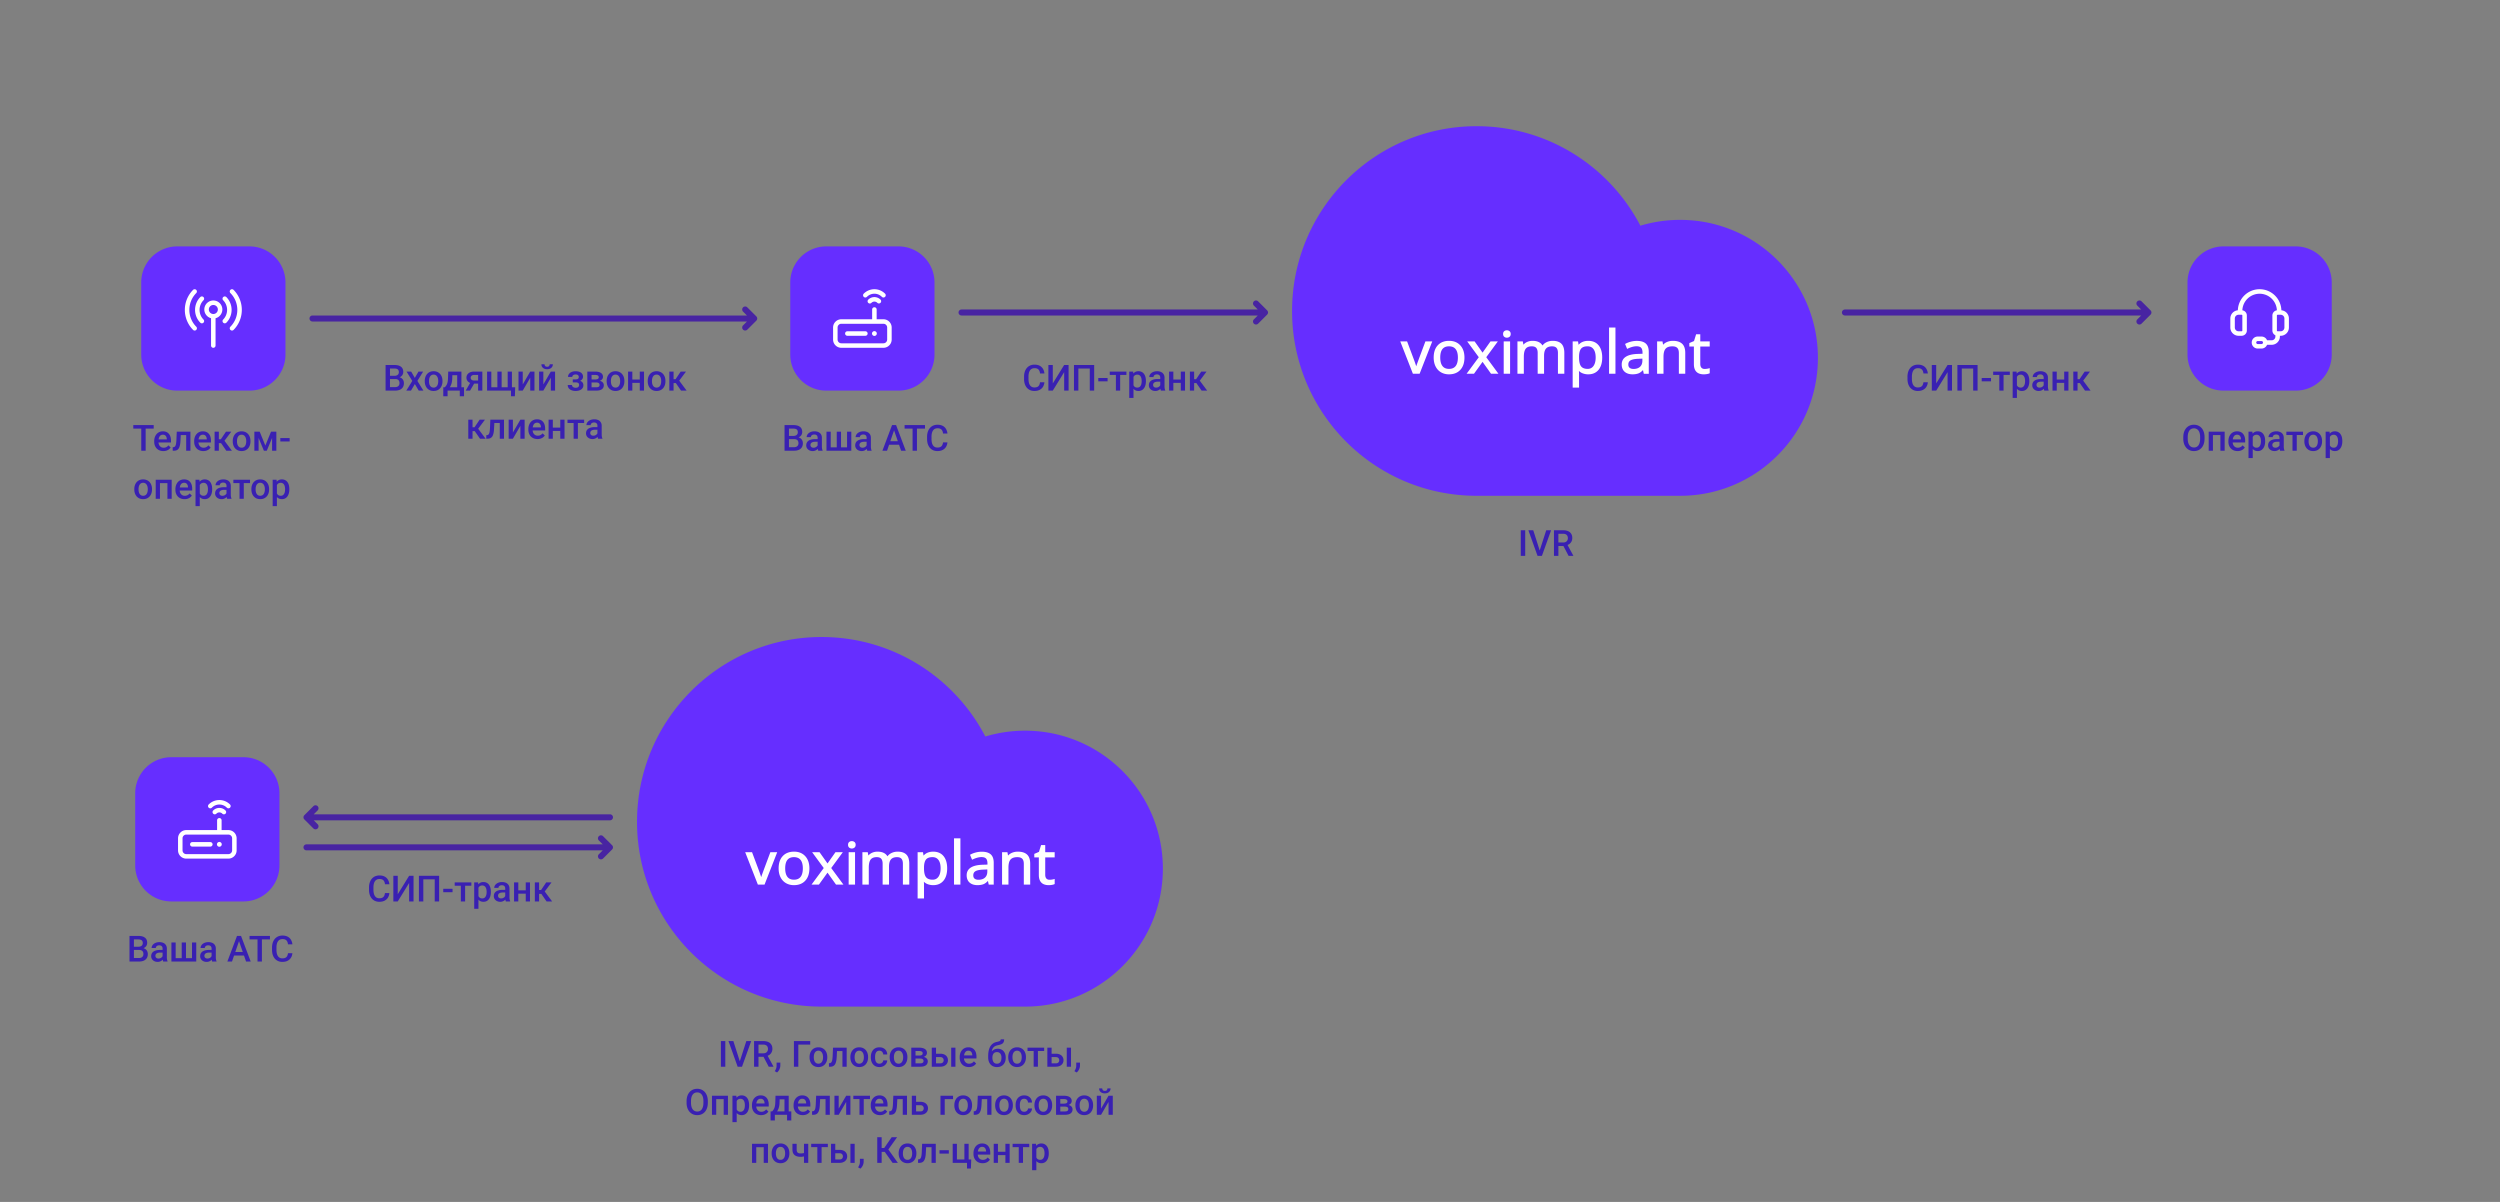 <svg width="832" height="400" fill="none" xmlns="http://www.w3.org/2000/svg"><rect width="100%" height="100%" fill="#808080" stroke="none"/><path d="M47 94c0-6.627 5.373-12 12-12h24c6.627 0 12 5.373 12 12v24c0 6.627-5.373 12-12 12H59c-6.627 0-12-5.373-12-12V94zM558.921 165h-67.404l-.1-.001c-33.92 0-61.417-27.534-61.417-61.499 0-33.966 27.497-61.5 61.417-61.5 23.694 0 44.255 13.435 54.498 33.113a45.792 45.792 0 0113.233-1.94c25.323 0 45.852 20.555 45.852 45.913 0 24.869-19.745 45.119-44.392 45.891-.563.011-1.126.025-1.687.023zM728 94c0-6.627 5.373-12 12-12h24c6.627 0 12 5.373 12 12v24c0 6.627-5.373 12-12 12h-24c-6.627 0-12-5.373-12-12V94zM263 94c0-6.627 5.373-12 12-12h24c6.627 0 12 5.373 12 12v24c0 6.627-5.373 12-12 12h-24c-6.627 0-12-5.373-12-12V94zM45 264c0-6.627 5.373-12 12-12h24c6.627 0 12 5.373 12 12v24c0 6.627-5.373 12-12 12H57c-6.627 0-12-5.373-12-12v-24zM340.921 335h-67.404l-.1-.001c-33.92 0-61.417-27.534-61.417-61.499 0-33.966 27.497-61.5 61.417-61.5 23.694 0 44.255 13.435 54.498 33.113a45.81 45.81 0 0113.233-1.941c25.323 0 45.852 20.557 45.852 45.914 0 24.869-19.744 45.119-44.392 45.891-.563.011-1.126.025-1.687.023z" fill="#662EFF"/><path d="M418.586 105H320a1 1 0 010-2h98.586l-1.293-1.293a.999.999 0 111.414-1.414l3 3a1 1 0 010 1.414l-3 3a.999.999 0 11-1.414-1.414l1.293-1.293zM248.586 107H104a1 1 0 010-2h144.586l-1.293-1.293a.999.999 0 111.414-1.414l3 3a1 1 0 010 1.414l-3 3a.999.999 0 11-1.414-1.414l1.293-1.293zM613 104a1 1 0 011-1h98.586l-1.293-1.293a.999.999 0 111.414-1.414l3 3a1 1 0 010 1.414l-3 3a.999.999 0 11-1.414-1.414l1.293-1.293H614a1 1 0 01-1-1zM101 282a1 1 0 011-1h98.586l-1.293-1.293a.999.999 0 111.414-1.414l3 3a1 1 0 010 1.414l-3 3a.999.999 0 11-1.414-1.414l1.293-1.293H102a1 1 0 01-1-1zM204 272a1 1 0 00-1-1h-98.586l1.293-1.293a.999.999 0 10-1.414-1.414l-3 3a1 1 0 000 1.414l3 3a.999.999 0 101.414-1.414L104.414 273H203a1 1 0 001-1z" fill="#4824A2"/><path fill-rule="evenodd" clip-rule="evenodd" d="M132.978 125.56c.082-.034.159-.072.233-.113.328-.183.576-.42.744-.709.168-.293.252-.615.252-.967 0-.398-.068-.742-.205-1.031a1.785 1.785 0 00-.592-.715 2.575 2.575 0 00-.943-.421 5.285 5.285 0 00-1.254-.135h-2.895V130h3.135c.621 0 1.152-.094 1.594-.281a2.216 2.216 0 001.014-.838c.238-.367.357-.822.357-1.365 0-.352-.074-.68-.223-.985a1.808 1.808 0 00-.679-.744 1.88 1.88 0 00-.538-.227zm-3.189.585h1.729c.339 0 .615.056.826.169.211.11.365.268.463.475.097.203.146.443.146.721 0 .265-.057.498-.17.697-.109.195-.275.35-.498.463-.223.109-.5.164-.832.164h-1.664v-2.689zm0-1.073v-2.431h1.424c.348 0 .633.041.855.123a.939.939 0 01.504.392c.11.18.164.412.164.698 0 .257-.058.478-.175.662-.118.179-.29.318-.516.416-.223.093-.494.14-.815.14h-1.441z" fill="#3920B2"/><path d="M138.045 125.764l-1.207-2.104h-1.547l1.916 3.111-1.992 3.229h1.558l1.289-2.191 1.29 2.191h1.552l-1.998-3.229 1.922-3.111h-1.553l-1.23 2.104z" fill="#3920B2"/><path fill-rule="evenodd" clip-rule="evenodd" d="M141.361 126.766v.134c0 .457.067.881.2 1.272.132.39.326.732.58 1.025.254.289.562.516.925.68a3.1 3.1 0 001.248.24c.461 0 .874-.08 1.237-.24.363-.164.672-.391.926-.68.253-.293.447-.635.58-1.025.132-.391.199-.815.199-1.272v-.134c0-.457-.067-.881-.199-1.272a2.989 2.989 0 00-.58-1.025 2.582 2.582 0 00-.932-.68 2.986 2.986 0 00-1.242-.246c-.461 0-.875.082-1.242.246-.364.16-.672.387-.926.68a3.01 3.01 0 00-.574 1.025c-.133.391-.2.815-.2 1.272zm1.412.134v-.134c0-.282.03-.547.088-.797.059-.254.151-.479.276-.674.125-.195.283-.348.474-.457a1.36 1.36 0 01.692-.17 1.34 1.34 0 011.166.627c.129.195.222.42.281.674.062.25.094.515.094.797v.134c0 .286-.032.555-.094.809a2.06 2.06 0 01-.275.668 1.366 1.366 0 01-.481.451 1.34 1.34 0 01-.68.164c-.269 0-.502-.054-.697-.164a1.363 1.363 0 01-.48-.451 2.06 2.06 0 01-.276-.668 3.621 3.621 0 01-.088-.809zM149.166 123.66l-.07 2.233c-.016.41-.049.763-.1 1.06a3.821 3.821 0 01-.199.779c-.086.219-.192.42-.317.604-.121.18-.265.359-.433.539h-.522l-.005 3.012h1.435V130h4.061v1.887h1.412v-3.012h-.867v-5.215h-4.395zm1.374 1.195l-.032 1.038c-.02.648-.094 1.205-.223 1.669a4.26 4.26 0 01-.504 1.178c-.03.046-.061.091-.092.135h2.465v-4.02h-1.614zM156.459 127.44a2.263 2.263 0 01-.566-.335 1.848 1.848 0 01-.493-.626 1.85 1.85 0 01-.17-.791c0-.293.059-.563.176-.809.117-.246.285-.461.504-.645.223-.183.492-.324.809-.422.32-.101.681-.152 1.084-.152h2.718V130h-1.406v-2.332h-1.324L156.438 130h-1.459l1.48-2.56zm2.656-.803h-1.388c-.247 0-.452-.045-.616-.135a.896.896 0 01-.357-.346.894.894 0 01.012-.885.896.896 0 01.38-.357c.172-.094.391-.141.657-.141h1.312v1.864z" fill="#3920B2"/><path d="M171.35 131.881l.111-3h-1.096v-5.221h-1.412v5.215h-2.01v-5.215h-1.418v5.215h-2.015v-5.215h-1.412V130h7.957v1.881h1.295zM176.459 123.66l-2.49 4.278v-4.278h-1.412V130h1.412l2.49-4.283V130h1.412v-6.34h-1.412zM183.314 123.66l-2.49 4.278v-4.278h-1.412V130h1.412l2.49-4.283V130h1.413v-6.34h-1.413zM183.988 121.223h-1.049a.927.927 0 01-.193.58c-.129.164-.348.246-.656.246-.313 0-.535-.082-.668-.246a.927.927 0 01-.193-.58h-1.049c0 .488.17.886.509 1.195.344.305.811.457 1.401.457.39 0 .726-.07 1.008-.211.285-.141.504-.334.656-.58.156-.25.234-.537.234-.861zM190.615 126.256h.985c.25 0 .449-.033.597-.1a.633.633 0 00.323-.275.868.868 0 00.099-.422.838.838 0 00-.099-.398.723.723 0 00-.323-.317c-.152-.082-.359-.123-.621-.123-.215 0-.408.035-.58.106a.957.957 0 00-.398.293.681.681 0 00-.147.433h-1.412c0-.394.111-.734.334-1.019.227-.286.529-.504.908-.657a3.323 3.323 0 011.248-.228c.387 0 .735.041 1.043.123.309.078.571.195.785.351.219.153.385.344.498.575.118.226.176.49.176.791 0 .215-.051.418-.152.609a1.599 1.599 0 01-.44.51 1.946 1.946 0 01-.39.227 1.9 1.9 0 01.508.253c.195.141.341.315.439.522.102.203.152.437.152.703 0 .297-.064.564-.193.803a1.71 1.71 0 01-.539.597 2.55 2.55 0 01-.826.375c-.32.086-.674.129-1.061.129-.422 0-.832-.07-1.23-.211a2.302 2.302 0 01-.979-.65c-.254-.297-.381-.674-.381-1.131h1.413c0 .16.048.311.146.451.098.141.238.256.422.346.184.086.404.129.662.129.266 0 .482-.041.65-.123a.905.905 0 00.375-.334.872.872 0 00.123-.446c0-.21-.041-.38-.123-.509a.7.7 0 00-.375-.282 1.841 1.841 0 00-.632-.093h-.985v-1.008z" fill="#3920B2"/><path fill-rule="evenodd" clip-rule="evenodd" d="M199.601 126.738c.226-.084.419-.19.577-.318.164-.133.287-.285.369-.457.086-.172.129-.356.129-.551 0-.297-.063-.555-.188-.773a1.477 1.477 0 00-.527-.551 2.576 2.576 0 00-.838-.322 5.14 5.14 0 00-1.096-.106h-2.566V130h2.971c.398 0 .754-.037 1.066-.111.313-.078.576-.192.791-.34.219-.153.383-.342.492-.569.114-.226.17-.488.17-.785 0-.257-.066-.496-.199-.715a1.534 1.534 0 00-.598-.544 2.046 2.046 0 00-.553-.198zm-2.728.549v1.6h1.559c.25 0 .457-.032.621-.094a.73.73 0 00.363-.27.742.742 0 00.123-.427.784.784 0 00-.117-.434.715.715 0 00-.363-.275c-.161-.067-.37-.1-.627-.1h-1.559zm1.184-.996c.273 0 .498-.027.673-.082a.781.781 0 00.399-.246.658.658 0 00.129-.41.751.751 0 00-.076-.346.585.585 0 00-.235-.246 1.037 1.037 0 00-.386-.141 2.711 2.711 0 00-.534-.047h-1.154v1.518h1.184zM201.9 126.766v.134c0 .457.067.881.2 1.272.132.39.326.732.58 1.025.254.289.562.516.925.68.368.16.784.24 1.249.24.46 0 .873-.08 1.236-.24.363-.164.672-.391.926-.68.254-.293.447-.635.58-1.025.133-.391.199-.815.199-1.272v-.134c0-.457-.066-.881-.199-1.272a2.973 2.973 0 00-.58-1.025 2.582 2.582 0 00-.932-.68 2.986 2.986 0 00-1.242-.246c-.461 0-.875.082-1.242.246-.364.16-.672.387-.926.68a3.01 3.01 0 00-.574 1.025c-.133.391-.2.815-.2 1.272zm1.412.134v-.134c0-.282.03-.547.088-.797.059-.254.151-.479.276-.674.125-.195.283-.348.474-.457a1.36 1.36 0 01.692-.17 1.34 1.34 0 011.166.627c.129.195.222.42.281.674.063.25.094.515.094.797v.134c0 .286-.031.555-.094.809a2.06 2.06 0 01-.275.668 1.357 1.357 0 01-.481.451c-.191.11-.418.164-.679.164-.27 0-.502-.054-.698-.164a1.363 1.363 0 01-.48-.451 2.06 2.06 0 01-.276-.668 3.621 3.621 0 01-.088-.809z" fill="#3920B2"/><path d="M212.916 127.422h-2.478V130h-1.413v-6.34h1.413v2.649h2.478v-2.649h1.412V130h-1.412v-2.578z" fill="#3920B2"/><path fill-rule="evenodd" clip-rule="evenodd" d="M215.564 126.766v.134c0 .457.067.881.2 1.272.132.39.326.732.58 1.025.254.289.562.516.926.68.367.16.783.24 1.248.24.461 0 .873-.08 1.236-.24.363-.164.672-.391.926-.68.254-.293.447-.635.58-1.025.133-.391.199-.815.199-1.272v-.134c0-.457-.066-.881-.199-1.272a2.973 2.973 0 00-.58-1.025 2.582 2.582 0 00-.932-.68 2.986 2.986 0 00-1.242-.246c-.461 0-.875.082-1.242.246-.364.16-.672.387-.926.68a3.01 3.01 0 00-.574 1.025c-.133.391-.2.815-.2 1.272zm1.413.134v-.134c0-.282.029-.547.087-.797.059-.254.151-.479.276-.674.125-.195.283-.348.474-.457a1.36 1.36 0 01.692-.17 1.34 1.34 0 011.166.627c.129.195.223.42.281.674.063.25.094.515.094.797v.134c0 .286-.031.555-.094.809-.058.254-.15.477-.275.668a1.357 1.357 0 01-.481.451c-.191.11-.418.164-.679.164-.27 0-.502-.054-.698-.164a1.363 1.363 0 01-.48-.451 2.06 2.06 0 01-.276-.668 3.622 3.622 0 01-.087-.809z" fill="#3920B2"/><path d="M224.166 126.197v-2.537h-1.412V130h1.412v-2.525h.74L226.65 130h1.858l-2.467-3.316 2.262-3.024h-1.764l-1.711 2.537h-.662zM157.258 142.197v-2.537h-1.412V146h1.412v-2.525h.74l1.744 2.525h1.858l-2.467-3.316 2.262-3.024h-1.764l-1.711 2.537h-.662zM164.521 140.785h1.801V146h1.412v-6.34h-4.546l-.118 2.707a12.34 12.34 0 01-.07.914 4.43 4.43 0 01-.117.68c-.047.191-.11.348-.188.469a.845.845 0 01-.269.281.864.864 0 01-.375.111l-.223.018.006 1.16h.439a2.3 2.3 0 00.739-.111c.218-.075.41-.19.574-.346a1.92 1.92 0 00.416-.609c.113-.254.203-.557.269-.909.071-.355.118-.765.141-1.23l.109-2.01zM173.184 139.66l-2.491 4.278v-4.278h-1.412V146h1.412l2.491-4.283V146h1.412v-6.34h-1.412z" fill="#3920B2"/><path fill-rule="evenodd" clip-rule="evenodd" d="M177.613 145.889a3.39 3.39 0 001.272.228c.414 0 .777-.056 1.09-.17.316-.113.584-.259.802-.439.219-.184.397-.375.534-.574l-.745-.721c-.195.25-.425.443-.691.58a1.952 1.952 0 01-.908.205c-.27 0-.51-.049-.721-.146a1.623 1.623 0 01-.539-.416 1.854 1.854 0 01-.34-.616 2.517 2.517 0 01-.104-.568h4.159v-.604c0-.457-.057-.875-.17-1.253a2.66 2.66 0 00-.504-.979 2.25 2.25 0 00-.844-.645c-.34-.152-.736-.228-1.189-.228-.41 0-.791.076-1.143.228a2.611 2.611 0 00-.914.663 3.037 3.037 0 00-.603 1.031 3.949 3.949 0 00-.217 1.347v.235c0 .433.07.838.211 1.213.14.375.342.701.603.978.266.278.586.494.961.651zm-.321-3.651c.015-.108.034-.211.058-.31.066-.266.16-.492.281-.68.121-.187.271-.33.451-.428.184-.101.393-.152.627-.152.312 0 .562.068.75.205.187.137.326.316.416.539.094.223.145.461.152.715v.111h-2.735z" fill="#3920B2"/><path d="M186.461 143.422h-2.479V146h-1.412v-6.34h1.412v2.649h2.479v-2.649h1.412V146h-1.412v-2.578zM192.32 146v-5.227h2.08v-1.113h-5.543v1.113h2.045V146h1.418z" fill="#3920B2"/><path fill-rule="evenodd" clip-rule="evenodd" d="M198.87 145.374a2.191 2.191 0 01-1.698.743c-.414 0-.783-.082-1.108-.246a1.959 1.959 0 01-.761-.674 1.743 1.743 0 01-.276-.967c0-.335.063-.632.188-.89.129-.262.316-.481.562-.656.25-.176.555-.309.914-.399.36-.094.77-.14 1.231-.14h.902v-.44c0-.226-.041-.422-.123-.586a.863.863 0 00-.375-.381c-.164-.09-.371-.134-.621-.134-.23 0-.43.039-.598.117a.962.962 0 00-.392.316.762.762 0 00-.141.451h-1.406c0-.25.061-.492.182-.726.121-.235.296-.444.527-.627.23-.184.506-.328.826-.434a3.45 3.45 0 011.078-.158c.477 0 .899.08 1.266.24.371.16.662.403.873.727.215.32.322.722.322 1.207v2.818c0 .289.02.549.059.779.043.227.103.424.181.592V146h-1.447a2.519 2.519 0 01-.158-.58l-.007-.046zm-.046-1.164a1.355 1.355 0 01-.105.173 1.55 1.55 0 01-.516.439 1.558 1.558 0 01-.756.176c-.215 0-.398-.039-.551-.117a.824.824 0 01-.339-.322.94.94 0 01-.118-.463c0-.168.034-.319.1-.451a.905.905 0 01.299-.34 1.42 1.42 0 01.498-.211c.199-.051.43-.076.691-.076h.797v1.192z" fill="#3920B2"/><path d="M346.115 127.223h1.465a3.382 3.382 0 01-.469 1.494 2.785 2.785 0 01-1.119 1.025c-.48.25-1.064.375-1.752.375a3.48 3.48 0 01-1.424-.281 3.123 3.123 0 01-1.084-.809 3.661 3.661 0 01-.691-1.271 5.534 5.534 0 01-.234-1.664v-.709c0-.613.08-1.168.24-1.664a3.68 3.68 0 01.703-1.272 3.04 3.04 0 011.096-.814 3.571 3.571 0 011.447-.281c.68 0 1.254.125 1.723.375.468.25.832.595 1.089 1.037.262.441.422.947.481 1.517h-1.465a2.705 2.705 0 00-.258-.943 1.329 1.329 0 00-.574-.598c-.254-.14-.586-.211-.996-.211-.336 0-.629.063-.879.188s-.459.308-.627.551a2.655 2.655 0 00-.381.896 5.344 5.344 0 00-.123 1.207v.721c0 .429.037.82.112 1.172.078.347.195.646.351.896.16.25.363.444.609.58.247.137.541.205.885.205.418 0 .756-.066 1.014-.199.262-.133.459-.326.592-.58.136-.258.226-.572.269-.943zM350.369 127.604l3.785-6.135h1.471V130h-1.471v-6.141L350.369 130h-1.465v-8.531h1.465v6.135zM364.139 121.469V130h-1.465v-7.359h-3.791V130h-1.465v-8.531h6.721zM368.609 125.793v1.125h-3.099v-1.125h3.099zM374.867 124.773h-2.08V130h-1.418v-5.227h-2.045v-1.113h5.543v1.113z" fill="#3920B2"/><path fill-rule="evenodd" clip-rule="evenodd" d="M377.229 132.438v-3.028c.18.205.391.368.632.49.297.145.643.217 1.037.217.399 0 .75-.08 1.055-.24.305-.16.561-.385.768-.674.211-.293.369-.635.474-1.025a4.77 4.77 0 00.164-1.283v-.124c0-.484-.052-.923-.158-1.318a2.917 2.917 0 00-.474-1.019 2.134 2.134 0 00-.78-.657 2.316 2.316 0 00-1.06-.234c-.391 0-.733.074-1.026.223a2.086 2.086 0 00-.683.555l-.061-.661h-1.301v8.778h1.413zm.48-3.651a1.405 1.405 0 01-.48-.562v-2.79a1.57 1.57 0 01.181-.281c.121-.148.272-.263.451-.345.18-.086.395-.129.645-.129.254 0 .471.054.65.164.184.105.334.254.451.445.118.191.204.414.258.668.055.25.082.522.082.814v.124c0 .285-.027.554-.082.808a2.16 2.16 0 01-.258.674 1.275 1.275 0 01-.439.451c-.18.11-.397.164-.65.164-.329 0-.598-.068-.809-.205zM386 129.555c.065-.059.125-.12.181-.181l.007.046c.039.234.091.428.158.58h1.447v-.094a2.52 2.52 0 01-.182-.592 4.695 4.695 0 01-.058-.779v-2.818c0-.485-.108-.887-.323-1.207a1.916 1.916 0 00-.873-.727 3.14 3.14 0 00-1.265-.24c-.399 0-.758.053-1.078.158-.321.106-.596.25-.826.434a1.924 1.924 0 00-.528.627 1.561 1.561 0 00-.181.726h1.406c0-.168.047-.318.14-.451a.966.966 0 01.393-.316c.168-.078.367-.117.598-.117.25 0 .457.044.621.134.168.09.293.217.375.381.082.164.123.36.123.586v.44h-.903c-.461 0-.871.046-1.23.14-.359.09-.664.223-.914.399a1.74 1.74 0 00-.563.656 2.018 2.018 0 00-.187.89c0 .36.092.682.275.967.184.282.438.506.762.674.324.164.693.246 1.107.246a2.204 2.204 0 001.518-.562zm.029-1.172c.042-.059.077-.116.106-.173v-1.192h-.797c-.262 0-.492.025-.692.076a1.42 1.42 0 00-.498.211.91.91 0 00-.298.34.984.984 0 00-.1.451.94.94 0 00.117.463.827.827 0 00.34.322c.152.078.336.117.551.117.289 0 .541-.059.756-.176.218-.121.39-.267.515-.439z" fill="#3920B2"/><path d="M390.488 127.422h2.479V130h1.412v-6.34h-1.412v2.649h-2.479v-2.649h-1.412V130h1.412v-2.578zM397.408 123.66v2.537h.662l1.711-2.537h1.764l-2.262 3.024L401.75 130h-1.857l-1.745-2.525h-.74V130h-1.412v-6.34h1.412z" fill="#3920B2"/><path fill-rule="evenodd" clip-rule="evenodd" d="M265.753 145.56c.082-.034.16-.072.233-.113.328-.183.576-.42.744-.709.168-.293.252-.615.252-.967 0-.398-.068-.742-.205-1.031a1.782 1.782 0 00-.591-.715 2.58 2.58 0 00-.944-.421 5.285 5.285 0 00-1.254-.135h-2.894V150h3.135c.621 0 1.152-.094 1.593-.281.442-.192.78-.471 1.014-.838.238-.367.357-.822.357-1.365 0-.352-.074-.68-.222-.985a1.811 1.811 0 00-.68-.744 1.88 1.88 0 00-.538-.227zm-3.189.585h1.729c.34 0 .615.056.826.169.211.11.365.268.463.475.098.203.147.443.147.721 0 .265-.057.498-.17.697-.11.195-.276.35-.498.463-.223.109-.5.164-.832.164h-1.665v-2.689zm0-1.073v-2.431h1.424c.348 0 .633.041.856.123a.946.946 0 01.504.392c.109.18.164.412.164.698 0 .257-.059.478-.176.662a1.132 1.132 0 01-.516.416 2.11 2.11 0 01-.814.14h-1.442zM272.156 149.374a2.21 2.21 0 01-1.699.743c-.414 0-.783-.082-1.107-.246a1.955 1.955 0 01-.762-.674 1.743 1.743 0 01-.276-.967c0-.335.063-.632.188-.89.129-.262.316-.481.562-.656.25-.176.555-.309.915-.399.359-.094.769-.14 1.23-.14h.902v-.44c0-.226-.041-.422-.123-.586a.863.863 0 00-.375-.381c-.164-.09-.371-.134-.621-.134-.23 0-.429.039-.597.117a.966.966 0 00-.393.316.762.762 0 00-.141.451h-1.406c0-.25.061-.492.182-.726.121-.235.297-.444.527-.627.231-.184.506-.328.826-.434.321-.105.68-.158 1.078-.158.477 0 .899.08 1.266.24.371.16.662.403.873.727.215.32.322.722.322 1.207v2.818c0 .289.02.549.059.779.043.227.103.424.182.592V150h-1.448a2.519 2.519 0 01-.158-.58l-.006-.046zm-.047-1.164a1.25 1.25 0 01-.105.173 1.55 1.55 0 01-.516.439 1.558 1.558 0 01-.756.176c-.214 0-.398-.039-.55-.117a.82.82 0 01-.34-.322.94.94 0 01-.117-.463.913.913 0 01.398-.791 1.42 1.42 0 01.498-.211c.199-.051.43-.076.691-.076h.797v1.192z" fill="#3920B2"/><path d="M276.463 143.66h-1.412V150h8.261v-6.34H281.9v5.215h-2.004v-5.215h-1.423v5.215h-2.01v-5.215z" fill="#3920B2"/><path fill-rule="evenodd" clip-rule="evenodd" d="M288.456 149.374a2.191 2.191 0 01-1.698.743c-.414 0-.783-.082-1.108-.246a1.959 1.959 0 01-.761-.674 1.743 1.743 0 01-.276-.967c0-.335.063-.632.188-.89.129-.262.316-.481.562-.656.25-.176.555-.309.914-.399.36-.094.77-.14 1.231-.14h.902v-.44c0-.226-.041-.422-.123-.586a.863.863 0 00-.375-.381c-.164-.09-.371-.134-.621-.134-.23 0-.43.039-.598.117a.962.962 0 00-.392.316.762.762 0 00-.141.451h-1.406c0-.25.06-.492.182-.726.121-.235.296-.444.527-.627.23-.184.506-.328.826-.434a3.45 3.45 0 011.078-.158c.477 0 .899.08 1.266.24.371.16.662.403.873.727.215.32.322.722.322 1.207v2.818c0 .289.02.549.059.779.043.227.103.424.181.592V150h-1.447a2.519 2.519 0 01-.158-.58l-.007-.046zm-.046-1.164a1.355 1.355 0 01-.105.173 1.55 1.55 0 01-.516.439 1.558 1.558 0 01-.756.176c-.215 0-.398-.039-.551-.117a.824.824 0 01-.339-.322.93.93 0 01-.118-.463c0-.168.034-.319.1-.451a.905.905 0 01.299-.34 1.42 1.42 0 01.498-.211c.199-.051.43-.076.691-.076h.797v1.192zM298.213 141.469l3.223 8.531h-1.547l-.691-1.998h-3.302l-.689 1.998h-1.541l3.211-8.531h1.336zm-1.915 5.367h2.498l-1.251-3.619-1.247 3.619z" fill="#3920B2"/><path d="M305.162 150v-7.359h2.678v-1.172h-6.791v1.172h2.654V150h1.459zM315.305 147.223h-1.465a2.653 2.653 0 01-.27.943c-.132.254-.33.447-.591.58-.258.133-.596.199-1.014.199-.344 0-.639-.068-.885-.205a1.688 1.688 0 01-.609-.58 2.848 2.848 0 01-.352-.896 5.712 5.712 0 01-.111-1.172v-.721c0-.453.041-.855.123-1.207.086-.355.213-.654.381-.896.168-.243.377-.426.627-.551.25-.125.543-.188.879-.188.41 0 .742.071.996.211.254.137.445.336.574.598.133.262.219.576.258.943h1.465a3.672 3.672 0 00-.481-1.517 2.705 2.705 0 00-1.09-1.037c-.469-.25-1.043-.375-1.722-.375-.536 0-1.018.093-1.448.281a3.036 3.036 0 00-1.095.814 3.698 3.698 0 00-.704 1.272 5.406 5.406 0 00-.24 1.664v.709c0 .613.078 1.168.235 1.664.16.496.39.92.691 1.271.301.348.662.618 1.084.809a3.48 3.48 0 001.424.281c.687 0 1.271-.125 1.752-.375.48-.25.853-.592 1.119-1.025.266-.438.422-.936.469-1.494zM48.475 150v-7.359h2.677v-1.172h-6.79v1.172h2.654V150h1.459z" fill="#3920B2"/><path fill-rule="evenodd" clip-rule="evenodd" d="M53.098 149.889c.379.152.802.228 1.271.228.414 0 .778-.056 1.09-.17.316-.113.584-.259.803-.439.218-.184.396-.375.533-.574l-.744-.721c-.196.25-.426.443-.692.58a1.953 1.953 0 01-.908.205c-.27 0-.51-.049-.72-.146a1.627 1.627 0 01-.54-.416 1.848 1.848 0 01-.34-.616 2.484 2.484 0 01-.104-.568h4.16v-.604c0-.457-.057-.875-.17-1.253a2.671 2.671 0 00-.505-.979 2.247 2.247 0 00-.843-.645c-.34-.152-.737-.228-1.19-.228-.41 0-.79.076-1.142.228a2.605 2.605 0 00-.914.663 3.05 3.05 0 00-.604 1.031 3.958 3.958 0 00-.217 1.347v.235c0 .433.07.838.211 1.213.14.375.342.701.604.978.265.278.586.494.96.651zm2.414-3.651h-2.735a3.19 3.19 0 01.057-.31c.066-.266.16-.492.281-.68.121-.187.272-.33.451-.428a1.28 1.28 0 01.627-.152c.313 0 .563.068.75.205.188.137.327.316.416.539.094.223.145.461.153.715v.111z" fill="#3920B2"/><path d="M60.162 144.785h1.8V150h1.413v-6.34h-4.547l-.117 2.707a12.49 12.49 0 01-.07.914 4.49 4.49 0 01-.118.68c-.046.191-.109.348-.187.469a.843.843 0 01-.27.281.86.86 0 01-.375.111l-.222.018.006 1.16h.44c.273 0 .519-.037.737-.111.22-.075.41-.19.575-.346.164-.156.302-.359.416-.609.113-.254.203-.557.27-.909.07-.355.116-.765.14-1.23l.109-2.01z" fill="#3920B2"/><path fill-rule="evenodd" clip-rule="evenodd" d="M66.398 149.889c.38.152.803.228 1.272.228.414 0 .777-.056 1.09-.17.316-.113.584-.259.802-.439.22-.184.397-.375.534-.574l-.744-.721c-.196.25-.426.443-.692.58a1.953 1.953 0 01-.908.205c-.27 0-.51-.049-.72-.146a1.628 1.628 0 01-.54-.416 1.85 1.85 0 01-.34-.616 2.484 2.484 0 01-.104-.568h4.159v-.604c0-.457-.057-.875-.17-1.253a2.673 2.673 0 00-.504-.979 2.248 2.248 0 00-.844-.645c-.34-.152-.736-.228-1.189-.228-.41 0-.791.076-1.143.228a2.605 2.605 0 00-.914.663 3.05 3.05 0 00-.603 1.031 3.96 3.96 0 00-.217 1.347v.235c0 .433.07.838.211 1.213.14.375.342.701.603.978.266.278.586.494.961.651zm2.415-3.651h-2.736a3.16 3.16 0 01.058-.31c.066-.266.16-.492.281-.68.121-.187.272-.33.451-.428a1.28 1.28 0 01.627-.152c.313 0 .563.068.75.205.188.137.326.316.416.539.094.223.145.461.153.715v.111z" fill="#3920B2"/><path d="M72.832 146.197v-2.537H71.42V150h1.412v-2.525h.74L75.316 150h1.858l-2.467-3.316 2.262-3.024h-1.764l-1.71 2.537h-.663z" fill="#3920B2"/><path fill-rule="evenodd" clip-rule="evenodd" d="M77.46 146.766v.134c0 .457.067.881.2 1.272.133.39.326.732.58 1.025.254.289.563.516.926.68.367.16.783.24 1.248.24.461 0 .873-.08 1.236-.24.364-.164.672-.391.926-.68.254-.293.447-.635.58-1.025.133-.391.2-.815.2-1.272v-.134c0-.457-.067-.881-.2-1.272a2.971 2.971 0 00-.58-1.025 2.578 2.578 0 00-.931-.68 2.989 2.989 0 00-1.243-.246c-.46 0-.875.082-1.242.246a2.59 2.59 0 00-.926.68c-.25.289-.441.631-.574 1.025-.133.391-.2.815-.2 1.272zm1.413.134v-.134c0-.282.03-.547.088-.797.058-.254.15-.479.275-.674a1.36 1.36 0 01.475-.457c.195-.113.426-.17.691-.17a1.344 1.344 0 011.166.627c.13.195.223.42.282.674.062.25.093.515.093.797v.134c0 .286-.03.555-.093.809-.059.254-.15.477-.276.668a1.362 1.362 0 01-.48.451c-.192.11-.418.164-.68.164-.27 0-.502-.054-.697-.164a1.362 1.362 0 01-.48-.451 2.051 2.051 0 01-.276-.668 3.586 3.586 0 01-.088-.809z" fill="#3920B2"/><path d="M90.193 143.66l-1.886 4.629-1.881-4.629H84.65V150h1.412v-4.26l1.764 4.26h.961l1.764-4.25V150h1.418v-6.34h-1.776zM96.393 146.918v-1.125h-3.1v1.125h3.1z" fill="#3920B2"/><path fill-rule="evenodd" clip-rule="evenodd" d="M44.695 162.766v.134c0 .457.067.881.2 1.272.132.39.326.732.58 1.025.253.289.562.516.925.68.368.16.784.24 1.248.24.461 0 .873-.08 1.237-.24.363-.164.672-.391.925-.68.255-.293.448-.635.58-1.025.133-.391.2-.815.2-1.272v-.134c0-.457-.067-.881-.2-1.272a2.97 2.97 0 00-.58-1.025 2.578 2.578 0 00-.931-.68 2.989 2.989 0 00-1.242-.246c-.461 0-.875.082-1.242.246a2.59 2.59 0 00-.926.68c-.25.289-.442.631-.575 1.025-.132.391-.199.815-.199 1.272zm1.412.134v-.134c0-.282.03-.547.088-.797.059-.254.15-.479.276-.674a1.36 1.36 0 01.474-.457c.196-.113.426-.17.692-.17a1.344 1.344 0 011.166.627c.129.195.222.42.281.674.063.25.094.515.094.797v.134c0 .286-.031.555-.094.809-.059.254-.15.477-.275.668a1.362 1.362 0 01-.48.451 1.34 1.34 0 01-.68.164c-.27 0-.502-.054-.698-.164a1.362 1.362 0 01-.48-.451 2.051 2.051 0 01-.276-.668 3.586 3.586 0 01-.088-.809z" fill="#3920B2"/><path d="M53.232 160.785h2.485V166h1.418v-6.34H51.82V166h1.412v-5.215z" fill="#3920B2"/><path fill-rule="evenodd" clip-rule="evenodd" d="M60.152 165.889c.38.152.803.228 1.272.228.414 0 .777-.056 1.09-.17.316-.113.584-.259.802-.439.22-.184.397-.375.534-.574l-.745-.721c-.195.25-.425.443-.69.58a1.953 1.953 0 01-.91.205c-.269 0-.509-.049-.72-.146a1.627 1.627 0 01-.539-.416 1.85 1.85 0 01-.34-.616 2.49 2.49 0 01-.104-.568h4.159v-.604c0-.457-.057-.875-.17-1.253a2.673 2.673 0 00-.504-.979 2.247 2.247 0 00-.844-.645c-.34-.152-.736-.228-1.19-.228-.41 0-.79.076-1.142.228a2.605 2.605 0 00-.914.663 3.05 3.05 0 00-.603 1.031 3.958 3.958 0 00-.217 1.347v.235c0 .433.07.838.21 1.213.141.375.343.701.604.978.266.278.586.494.961.651zm-.32-3.651a3.16 3.16 0 01.057-.31c.066-.266.16-.492.28-.68.122-.187.272-.33.452-.428a1.28 1.28 0 01.627-.152c.313 0 .563.068.75.205.188.137.326.316.416.539.094.223.145.461.152.715v.111h-2.735zM66.48 165.41v3.028h-1.412v-8.778h1.301l.06.661c.192-.236.42-.421.684-.555a2.233 2.233 0 011.026-.223c.398 0 .752.078 1.06.234.309.153.569.371.78.657.21.281.369.621.474 1.019.106.395.158.834.158 1.318v.124c0 .46-.054.888-.164 1.283a3.14 3.14 0 01-.474 1.025 2.186 2.186 0 01-.768.674c-.305.16-.656.24-1.055.24-.394 0-.74-.072-1.037-.217a2.092 2.092 0 01-.632-.49zm0-1.185c.114.234.274.421.48.562.212.137.481.205.81.205.253 0 .47-.054.65-.164.18-.109.326-.26.44-.451.117-.195.203-.42.257-.674a3.83 3.83 0 00.082-.808v-.124c0-.292-.027-.564-.082-.814a2.122 2.122 0 00-.258-.668 1.261 1.261 0 00-.45-.445 1.222 1.222 0 00-.651-.164c-.25 0-.465.043-.645.129-.18.082-.33.197-.45.345-.07.086-.131.179-.182.281v2.79zM75.433 165.374a2.204 2.204 0 01-1.699.743 2.42 2.42 0 01-1.107-.246 1.963 1.963 0 01-.762-.674 1.746 1.746 0 01-.275-.967c0-.335.062-.632.187-.89.13-.262.317-.481.563-.656.25-.176.554-.309.914-.399.36-.094.77-.14 1.23-.14h.903v-.44c0-.226-.041-.422-.123-.586a.864.864 0 00-.375-.381c-.164-.09-.371-.134-.621-.134-.23 0-.43.039-.598.117a.964.964 0 00-.393.316.764.764 0 00-.14.451H71.73c0-.25.06-.492.181-.726a1.93 1.93 0 01.527-.627c.23-.184.506-.328.827-.434a3.45 3.45 0 011.078-.158c.476 0 .898.08 1.265.24.372.16.663.403.873.727.215.32.323.722.323 1.207v2.818c0 .289.02.549.058.779.043.227.104.424.182.592V166h-1.447a2.493 2.493 0 01-.159-.58l-.006-.046zm-.046-1.164a1.35 1.35 0 01-.106.173 1.55 1.55 0 01-.515.439 1.557 1.557 0 01-.756.176c-.215 0-.399-.039-.551-.117a.825.825 0 01-.34-.322.939.939 0 01-.117-.463c0-.168.033-.319.1-.451a.91.91 0 01.298-.34c.133-.094.3-.164.498-.211.2-.051.43-.076.692-.076h.797v1.192z" fill="#3920B2"/><path d="M81.129 166v-5.227h2.08v-1.113h-5.543v1.113h2.045V166h1.418z" fill="#3920B2"/><path fill-rule="evenodd" clip-rule="evenodd" d="M83.66 162.766v.134c0 .457.067.881.2 1.272.132.39.326.732.58 1.025.253.289.562.516.925.68.367.16.783.24 1.248.24.461 0 .873-.08 1.237-.24.363-.164.672-.391.925-.68.254-.293.448-.635.58-1.025.133-.391.2-.815.2-1.272v-.134c0-.457-.067-.881-.2-1.272a2.971 2.971 0 00-.58-1.025 2.578 2.578 0 00-.931-.68 2.989 2.989 0 00-1.242-.246c-.461 0-.875.082-1.243.246a2.59 2.59 0 00-.925.68c-.25.289-.442.631-.575 1.025-.132.391-.199.815-.199 1.272zm1.412.134v-.134c0-.282.03-.547.088-.797.059-.254.15-.479.276-.674a1.36 1.36 0 01.474-.457c.196-.113.426-.17.692-.17a1.344 1.344 0 011.166.627c.129.195.222.42.28.674.063.25.095.515.095.797v.134c0 .286-.032.555-.094.809-.059.254-.15.477-.276.668a1.362 1.362 0 01-.48.451 1.34 1.34 0 01-.68.164c-.27 0-.502-.054-.697-.164a1.362 1.362 0 01-.48-.451 2.051 2.051 0 01-.276-.668 3.586 3.586 0 01-.088-.809zM92.156 165.41v3.028h-1.412v-8.778h1.3l.061.661c.192-.236.42-.421.684-.555a2.233 2.233 0 011.025-.223c.399 0 .752.078 1.061.234.309.153.568.371.78.657.21.281.368.621.474 1.019.105.395.158.834.158 1.318v.124c0 .46-.055.888-.164 1.283-.105.39-.264.732-.475 1.025a2.186 2.186 0 01-.767.674c-.305.16-.656.24-1.055.24-.394 0-.74-.072-1.037-.217a2.093 2.093 0 01-.633-.49zm0-1.185c.113.234.274.421.48.562.212.137.481.205.81.205.253 0 .47-.054.65-.164.18-.109.326-.26.44-.451a2.2 2.2 0 00.257-.674 3.83 3.83 0 00.082-.808v-.124c0-.292-.027-.564-.082-.814a2.125 2.125 0 00-.258-.668 1.261 1.261 0 00-.451-.445 1.222 1.222 0 00-.65-.164c-.25 0-.465.043-.645.129-.18.082-.33.197-.451.345-.07.086-.13.179-.182.281v2.79z" fill="#3920B2"/><path d="M641.58 127.223h-1.465a2.674 2.674 0 01-.269.943c-.133.254-.33.447-.592.58-.258.133-.596.199-1.014.199-.344 0-.638-.068-.885-.205a1.688 1.688 0 01-.609-.58 2.872 2.872 0 01-.351-.896 5.64 5.64 0 01-.112-1.172v-.721c0-.453.041-.855.123-1.207.086-.355.213-.654.381-.896.168-.243.377-.426.627-.551.25-.125.543-.188.879-.188.41 0 .742.071.996.211.254.137.445.336.574.598.133.262.219.576.258.943h1.465a3.672 3.672 0 00-.481-1.517 2.702 2.702 0 00-1.089-1.037c-.469-.25-1.043-.375-1.723-.375-.535 0-1.018.093-1.447.281a3.04 3.04 0 00-1.096.814 3.68 3.68 0 00-.703 1.272 5.406 5.406 0 00-.24 1.664v.709c0 .613.078 1.168.234 1.664.16.496.391.92.691 1.271.301.348.663.618 1.084.809a3.48 3.48 0 001.424.281c.688 0 1.272-.125 1.752-.375.481-.25.854-.592 1.119-1.025.266-.438.422-.936.469-1.494zM648.154 121.469l-3.785 6.135v-6.135h-1.465V130h1.465l3.785-6.141V130h1.471v-8.531h-1.471zM658.139 130v-8.531h-6.721V130h1.465v-7.359h3.791V130h1.465zM662.609 126.918v-1.125h-3.099v1.125h3.099zM665.369 130h1.418v-5.227h2.08v-1.113h-5.543v1.113h2.045V130z" fill="#3920B2"/><path fill-rule="evenodd" clip-rule="evenodd" d="M671.229 129.41v3.028h-1.413v-8.778h1.301l.061.661c.191-.236.419-.421.683-.555a2.235 2.235 0 011.026-.223c.398 0 .752.078 1.06.234.309.153.569.371.78.657.211.281.369.621.474 1.019.106.395.158.834.158 1.318v.124c0 .46-.054.888-.164 1.283-.105.39-.263.732-.474 1.025a2.184 2.184 0 01-.768.674c-.305.16-.656.24-1.055.24-.394 0-.74-.072-1.037-.217a2.09 2.09 0 01-.632-.49zm0-1.185c.113.234.273.421.48.562.211.137.48.205.809.205.253 0 .47-.054.65-.164.18-.109.326-.26.439-.451a2.16 2.16 0 00.258-.674 3.81 3.81 0 00.082-.808v-.124c0-.292-.027-.564-.082-.814a2.087 2.087 0 00-.258-.668 1.256 1.256 0 00-.451-.445 1.219 1.219 0 00-.65-.164c-.25 0-.465.043-.645.129-.179.082-.33.197-.451.345a1.57 1.57 0 00-.181.281v2.79zM680.181 129.374a2.204 2.204 0 01-1.699.743c-.414 0-.783-.082-1.107-.246a1.969 1.969 0 01-.762-.674 1.75 1.75 0 01-.275-.967c0-.335.062-.632.187-.89a1.74 1.74 0 01.563-.656c.25-.176.555-.309.914-.399.359-.094.769-.14 1.23-.14h.903v-.44c0-.226-.041-.422-.123-.586a.863.863 0 00-.375-.381c-.164-.09-.371-.134-.621-.134-.231 0-.43.039-.598.117a.966.966 0 00-.393.316.768.768 0 00-.14.451h-1.406c0-.25.06-.492.181-.726.121-.235.297-.444.528-.627.23-.184.505-.328.826-.434.32-.105.679-.158 1.078-.158.476 0 .898.08 1.265.24.372.16.663.403.873.727.215.32.323.722.323 1.207v2.818c0 .289.019.549.058.779.043.227.104.424.182.592V130h-1.447a2.47 2.47 0 01-.158-.58l-.007-.046zm-.046-1.164a1.367 1.367 0 01-.106.173 1.556 1.556 0 01-.515.439 1.558 1.558 0 01-.756.176c-.215 0-.399-.039-.551-.117a.827.827 0 01-.34-.322.94.94 0 01-.117-.463c0-.168.033-.319.1-.451a.91.91 0 01.298-.34 1.42 1.42 0 01.498-.211c.2-.051.43-.076.692-.076h.797v1.192z" fill="#3920B2"/><path d="M686.967 127.422h-2.479V130h-1.412v-6.34h1.412v2.649h2.479v-2.649h1.412V130h-1.412v-2.578zM691.408 126.197v-2.537h-1.412V130h1.412v-2.525h.74l1.745 2.525h1.857l-2.467-3.316 2.262-3.024h-1.764l-1.711 2.537h-.662z" fill="#3920B2"/><path fill-rule="evenodd" clip-rule="evenodd" d="M733.676 145.5v.469c0 .644-.084 1.222-.252 1.734a3.74 3.74 0 01-.721 1.307c-.308.359-.68.635-1.113.826a3.605 3.605 0 01-1.442.281 3.584 3.584 0 01-1.435-.281 3.216 3.216 0 01-1.119-.826 3.837 3.837 0 01-.739-1.307 5.458 5.458 0 01-.257-1.734v-.469c0-.645.086-1.221.257-1.729.172-.511.415-.947.727-1.306a3.12 3.12 0 011.119-.826 3.508 3.508 0 011.436-.287c.527 0 1.008.095 1.441.287.434.187.807.463 1.119.826.313.359.553.795.721 1.306.172.508.258 1.084.258 1.729zm-1.471.469v-.481a5.05 5.05 0 00-.141-1.259 2.56 2.56 0 00-.404-.92 1.69 1.69 0 00-.65-.563 1.925 1.925 0 00-.873-.193c-.325 0-.614.064-.867.193a1.753 1.753 0 00-.651.563c-.176.246-.31.552-.404.92a5.05 5.05 0 00-.141 1.259v.481c0 .476.047.898.141 1.265.094.368.23.678.41.932.184.25.402.439.656.568.254.125.543.188.867.188.329 0 .62-.063.873-.188.254-.129.469-.318.645-.568a2.76 2.76 0 00.398-.932c.094-.367.141-.789.141-1.265z" fill="#3920B2"/><path d="M738.949 144.785h-2.484V150h-1.412v-6.34h5.314V150h-1.418v-5.215z" fill="#3920B2"/><path fill-rule="evenodd" clip-rule="evenodd" d="M744.656 150.117c-.468 0-.892-.076-1.271-.228a2.804 2.804 0 01-.961-.651 2.88 2.88 0 01-.604-.978 3.444 3.444 0 01-.211-1.213v-.235c0-.496.073-.945.217-1.347.145-.403.346-.746.604-1.031.258-.289.562-.51.914-.663a2.844 2.844 0 011.142-.228c.453 0 .85.076 1.19.228.34.153.621.368.844.645.226.273.394.6.503.979.114.378.17.796.17 1.253v.604h-4.159c.014.2.049.39.105.568.078.235.191.44.34.616.148.175.328.314.539.416.211.097.451.146.72.146.34 0 .643-.068.908-.205a2.08 2.08 0 00.692-.58l.744.721c-.137.199-.314.39-.533.574-.219.18-.487.326-.803.439-.312.114-.676.17-1.09.17zm-1.535-4.189a2.89 2.89 0 00-.057.31h2.735v-.111a1.984 1.984 0 00-.153-.715 1.205 1.205 0 00-.416-.539c-.187-.137-.437-.205-.75-.205-.234 0-.443.051-.626.152-.18.098-.331.241-.452.428a2.273 2.273 0 00-.281.68zM749.713 152.438v-3.028c.18.205.391.368.633.49.297.145.642.217 1.037.217.398 0 .75-.08 1.055-.24.304-.16.56-.385.767-.674a3.15 3.15 0 00.475-1.025 4.81 4.81 0 00.164-1.283v-.124c0-.484-.053-.923-.158-1.318a2.936 2.936 0 00-.475-1.019 2.139 2.139 0 00-.779-.657 2.32 2.32 0 00-1.061-.234 2.23 2.23 0 00-1.025.223 2.079 2.079 0 00-.684.555l-.06-.661h-1.301v8.778h1.412zm.48-3.651a1.405 1.405 0 01-.48-.562v-2.79a1.52 1.52 0 01.182-.281c.121-.148.271-.263.451-.345.179-.086.394-.129.644-.129.254 0 .471.054.651.164.183.105.334.254.451.445.117.191.203.414.258.668.054.25.082.522.082.814v.124c0 .285-.028.554-.082.808a2.21 2.21 0 01-.258.674c-.113.191-.26.342-.44.451-.179.11-.396.164-.65.164-.328 0-.598-.068-.809-.205zM758.484 149.555c.065-.059.125-.12.181-.181l.007.046c.039.234.092.428.158.58h1.447v-.094a2.52 2.52 0 01-.181-.592 4.688 4.688 0 01-.059-.779v-2.818c0-.485-.107-.887-.322-1.207a1.926 1.926 0 00-.873-.727 3.142 3.142 0 00-1.266-.24 3.45 3.45 0 00-1.078.158c-.32.106-.596.25-.826.434a1.921 1.921 0 00-.527.627 1.55 1.55 0 00-.182.726h1.406c0-.168.047-.318.141-.451a.962.962 0 01.392-.316c.168-.078.368-.117.598-.117.25 0 .457.044.621.134.168.09.293.217.375.381.082.164.123.36.123.586v.44h-.902c-.461 0-.871.046-1.231.14-.359.09-.664.223-.914.399a1.737 1.737 0 00-.562.656 2.018 2.018 0 00-.188.89c0 .36.092.682.276.967.183.282.437.506.761.674.325.164.694.246 1.108.246a2.191 2.191 0 001.517-.562zm.03-1.172c.041-.059.077-.116.105-.173v-1.192h-.797c-.261 0-.492.025-.691.076a1.42 1.42 0 00-.498.211.905.905 0 00-.299.34.997.997 0 00-.1.451.93.93 0 00.118.463.824.824 0 00.339.322c.153.078.336.117.551.117.289 0 .541-.059.756-.176a1.55 1.55 0 00.516-.439z" fill="#3920B2"/><path d="M764.361 144.773V150h-1.418v-5.227h-2.045v-1.113h5.543v1.113h-2.08z" fill="#3920B2"/><path fill-rule="evenodd" clip-rule="evenodd" d="M766.893 146.9v-.134c0-.457.066-.881.199-1.272.133-.394.324-.736.574-1.025.254-.293.563-.52.926-.68a3.013 3.013 0 011.242-.246c.465 0 .879.082 1.242.246.367.16.678.387.932.68.254.289.447.631.58 1.025.133.391.199.815.199 1.272v.134c0 .457-.066.881-.199 1.272-.133.39-.326.732-.58 1.025a2.693 2.693 0 01-.926.68c-.363.16-.775.24-1.236.24-.465 0-.881-.08-1.248-.24a2.683 2.683 0 01-.926-.68 3.048 3.048 0 01-.58-1.025 3.926 3.926 0 01-.199-1.272zm1.412-.134v.134c0 .286.029.555.088.809.058.254.15.477.275.668.125.191.285.342.48.451.196.11.428.164.698.164.261 0 .488-.054.679-.164.196-.109.356-.26.481-.451s.217-.414.275-.668c.063-.254.094-.523.094-.809v-.134c0-.282-.031-.547-.094-.797a2.03 2.03 0 00-.281-.674 1.345 1.345 0 00-.48-.457 1.327 1.327 0 00-.686-.17c-.266 0-.496.057-.691.17-.192.109-.35.262-.475.457s-.217.42-.275.674c-.059.25-.088.515-.088.797zM775.389 152.438v-3.028c.18.205.391.368.632.49a2.34 2.34 0 001.038.217c.398 0 .75-.08 1.054-.24.305-.16.561-.385.768-.674.211-.293.369-.635.474-1.025a4.77 4.77 0 00.165-1.283v-.124c0-.484-.053-.923-.159-1.318a2.917 2.917 0 00-.474-1.019 2.134 2.134 0 00-.78-.657 2.316 2.316 0 00-1.06-.234c-.391 0-.733.074-1.026.223a2.086 2.086 0 00-.683.555l-.061-.661h-1.3v8.778h1.412zm.48-3.651a1.405 1.405 0 01-.48-.562v-2.79a1.57 1.57 0 01.181-.281c.121-.148.272-.263.451-.345.18-.086.395-.129.645-.129.254 0 .471.054.65.164.184.105.334.254.452.445.117.191.203.414.257.668.055.25.082.522.082.814v.124c0 .285-.027.554-.082.808-.054.254-.14.479-.257.674-.114.191-.26.342-.44.451-.18.11-.396.164-.65.164-.328 0-.598-.068-.809-.205z" fill="#3920B2"/><path d="M507.586 176.469V185h-1.471v-8.531h1.471zM511.693 185h1.453l3.059-8.531h-1.623l-2.168 6.735-2.15-6.735h-1.618l3.047 8.531z" fill="#3920B2"/><path fill-rule="evenodd" clip-rule="evenodd" d="M517.16 176.469h3.018c.648 0 1.201.097 1.658.293.457.195.807.484 1.049.867.246.379.369.848.369 1.406 0 .426-.078.801-.234 1.125a2.285 2.285 0 01-.663.82 2.952 2.952 0 01-.679.388l1.922 3.556V185h-1.571l-1.722-3.293h-1.676V185h-1.471v-8.531zm3.041 4.072h-1.57v-2.9h1.547c.367 0 .67.06.908.181.238.117.414.287.527.51.117.219.176.477.176.773 0 .274-.06.52-.182.739a1.254 1.254 0 01-.527.51c-.234.125-.527.187-.879.187zM47.753 315.56c.082-.034.16-.072.233-.113.329-.183.577-.42.745-.709a1.91 1.91 0 00.251-.967c0-.398-.068-.742-.205-1.031a1.784 1.784 0 00-.592-.715 2.574 2.574 0 00-.943-.421 5.287 5.287 0 00-1.254-.135h-2.894V320h3.134c.622 0 1.153-.094 1.594-.281a2.21 2.21 0 001.014-.838c.238-.367.357-.822.357-1.365 0-.352-.074-.68-.222-.985a1.872 1.872 0 00-1.218-.971zm-3.188.585h1.728c.34 0 .615.056.826.169.211.11.365.268.463.475.098.203.146.443.146.721 0 .265-.056.498-.17.697-.109.195-.275.35-.498.463-.222.109-.5.164-.832.164h-1.663v-2.689zm0-1.073v-2.431h1.423c.348 0 .633.041.856.123a.942.942 0 01.504.392c.109.18.164.412.164.698 0 .257-.059.478-.176.662a1.133 1.133 0 01-.516.416c-.222.093-.494.14-.814.14h-1.441zM54.156 319.374a2.204 2.204 0 01-1.699.743 2.42 2.42 0 01-1.107-.246 1.964 1.964 0 01-.762-.674 1.746 1.746 0 01-.276-.967c0-.335.063-.632.188-.89.129-.262.316-.481.563-.656.25-.176.554-.309.914-.399.359-.094.77-.14 1.23-.14h.902v-.44c0-.226-.04-.422-.123-.586a.863.863 0 00-.375-.381c-.164-.09-.37-.134-.62-.134-.231 0-.43.039-.598.117a.963.963 0 00-.393.316.763.763 0 00-.14.451h-1.407c0-.25.06-.492.182-.726a1.93 1.93 0 01.527-.627c.23-.184.506-.328.826-.434a3.45 3.45 0 011.078-.158c.477 0 .899.08 1.266.24.371.16.662.403.873.727.215.32.322.722.322 1.207v2.818c0 .289.02.549.059.779.043.227.104.424.182.592V320H54.32a2.503 2.503 0 01-.158-.58l-.006-.046zm-.047-1.164a1.361 1.361 0 01-.105.173 1.551 1.551 0 01-.516.439 1.557 1.557 0 01-.756.176c-.214 0-.398-.039-.55-.117a.824.824 0 01-.34-.322.939.939 0 01-.117-.463c0-.168.033-.319.1-.451a.91.91 0 01.298-.34c.133-.094.299-.164.498-.211.2-.051.43-.076.691-.076h.797v1.192z" fill="#3920B2"/><path d="M58.463 313.66H57.05V320h8.261v-6.34H63.9v5.215h-2.003v-5.215h-1.424v5.215h-2.01v-5.215z" fill="#3920B2"/><path fill-rule="evenodd" clip-rule="evenodd" d="M70.456 319.374a2.204 2.204 0 01-1.699.743 2.42 2.42 0 01-1.107-.246 1.964 1.964 0 01-.761-.674 1.746 1.746 0 01-.276-.967c0-.335.063-.632.188-.89.129-.262.316-.481.562-.656.25-.176.555-.309.914-.399.36-.094.77-.14 1.23-.14h.903v-.44c0-.226-.04-.422-.123-.586a.863.863 0 00-.375-.381c-.164-.09-.371-.134-.621-.134-.23 0-.43.039-.598.117a.962.962 0 00-.392.316.763.763 0 00-.14.451h-1.407c0-.25.06-.492.181-.726a1.93 1.93 0 01.528-.627c.23-.184.506-.328.826-.434a3.45 3.45 0 011.078-.158c.477 0 .899.08 1.266.24.37.16.662.403.873.727.215.32.322.722.322 1.207v2.818c0 .289.02.549.059.779.043.227.103.424.181.592V320h-1.447a2.503 2.503 0 01-.158-.58l-.007-.046zm-.046-1.164a1.361 1.361 0 01-.105.173 1.551 1.551 0 01-.516.439 1.557 1.557 0 01-.756.176c-.215 0-.398-.039-.55-.117a.824.824 0 01-.34-.322.939.939 0 01-.118-.463c0-.168.034-.319.1-.451a.91.91 0 01.299-.34c.133-.094.299-.164.498-.211.2-.051.43-.076.691-.076h.797v1.192zM80.213 311.469L83.436 320h-1.547l-.69-1.998h-3.303L77.207 320h-1.541l3.211-8.531h1.336zm-1.915 5.367h2.498l-1.25-3.619-1.248 3.619z" fill="#3920B2"/><path d="M87.162 320v-7.359h2.678v-1.172h-6.791v1.172h2.654V320h1.46zM97.305 317.223H95.84a2.657 2.657 0 01-.27.943c-.132.254-.33.447-.591.58-.258.133-.596.199-1.014.199-.344 0-.639-.068-.885-.205a1.69 1.69 0 01-.61-.58 2.872 2.872 0 01-.35-.896 5.697 5.697 0 01-.112-1.172v-.721c0-.453.04-.855.123-1.207.086-.355.213-.654.38-.896.169-.243.378-.426.628-.551.25-.125.543-.188.879-.188.41 0 .742.071.996.211.254.137.445.336.574.598.133.262.219.576.258.943h1.465a3.668 3.668 0 00-.48-1.517 2.704 2.704 0 00-1.09-1.037c-.47-.25-1.044-.375-1.723-.375-.536 0-1.018.093-1.448.281a3.038 3.038 0 00-1.095.814c-.305.352-.54.776-.703 1.272a5.4 5.4 0 00-.24 1.664v.709c0 .613.077 1.168.234 1.664.16.496.39.92.691 1.271.3.348.662.618 1.084.809.422.187.897.281 1.424.281.687 0 1.271-.125 1.752-.375.48-.25.853-.592 1.119-1.025.266-.438.422-.936.469-1.494zM128.115 297.223h1.465a3.382 3.382 0 01-.469 1.494 2.785 2.785 0 01-1.119 1.025c-.48.25-1.064.375-1.752.375a3.48 3.48 0 01-1.424-.281 3.123 3.123 0 01-1.084-.809 3.661 3.661 0 01-.691-1.271 5.534 5.534 0 01-.234-1.664v-.709c0-.613.08-1.168.24-1.664a3.68 3.68 0 01.703-1.272 3.04 3.04 0 011.096-.814 3.571 3.571 0 011.447-.281c.68 0 1.254.125 1.723.375.468.25.832.595 1.089 1.037.262.441.422.947.481 1.517h-1.465a2.705 2.705 0 00-.258-.943 1.329 1.329 0 00-.574-.598c-.254-.14-.586-.211-.996-.211-.336 0-.629.063-.879.188s-.459.308-.627.551a2.655 2.655 0 00-.381.896 5.344 5.344 0 00-.123 1.207v.721c0 .429.037.82.112 1.172.078.347.195.646.351.896.16.25.363.444.609.58.247.137.541.205.885.205.418 0 .756-.066 1.014-.199.262-.133.459-.326.592-.58.136-.258.226-.572.269-.943zM132.369 297.604l3.785-6.135h1.471V300h-1.471v-6.141L132.369 300h-1.465v-8.531h1.465v6.135zM146.139 291.469V300h-1.465v-7.359h-3.791V300h-1.465v-8.531h6.721zM150.609 295.793v1.125h-3.099v-1.125h3.099zM154.787 294.773V300h-1.418v-5.227h-2.045v-1.113h5.543v1.113h-2.08z" fill="#3920B2"/><path fill-rule="evenodd" clip-rule="evenodd" d="M159.229 302.438v-3.028c.18.205.391.368.632.49.297.145.643.217 1.037.217.399 0 .75-.08 1.055-.24.305-.16.561-.385.768-.674.211-.293.369-.635.474-1.025a4.77 4.77 0 00.164-1.283v-.124c0-.484-.052-.923-.158-1.318a2.917 2.917 0 00-.474-1.019 2.134 2.134 0 00-.78-.657 2.316 2.316 0 00-1.06-.234c-.391 0-.733.074-1.026.223a2.086 2.086 0 00-.683.555l-.061-.661h-1.301v8.778h1.413zm.48-3.651a1.405 1.405 0 01-.48-.562v-2.79a1.57 1.57 0 01.181-.281c.121-.148.272-.263.451-.345.18-.086.395-.129.645-.129.254 0 .471.054.65.164.184.105.334.254.451.445.118.191.204.414.258.668.055.25.082.522.082.814v.124c0 .285-.027.554-.082.808a2.16 2.16 0 01-.258.674 1.275 1.275 0 01-.439.451c-.18.11-.397.164-.65.164-.329 0-.598-.068-.809-.205zM168 299.555c.065-.059.125-.12.181-.181l.007.046c.039.234.091.428.158.58h1.447v-.094a2.52 2.52 0 01-.182-.592 4.695 4.695 0 01-.058-.779v-2.818c0-.485-.108-.887-.323-1.207a1.916 1.916 0 00-.873-.727 3.14 3.14 0 00-1.265-.24c-.399 0-.758.053-1.078.158-.321.106-.596.25-.826.434a1.924 1.924 0 00-.528.627 1.561 1.561 0 00-.181.726h1.406c0-.168.047-.318.14-.451a.966.966 0 01.393-.316c.168-.078.367-.117.598-.117.25 0 .457.044.621.134.168.09.293.217.375.381.082.164.123.36.123.586v.44h-.903c-.461 0-.871.046-1.23.14-.359.09-.664.223-.914.399a1.74 1.74 0 00-.563.656 2.018 2.018 0 00-.187.89c0 .36.092.682.275.967.184.282.438.506.762.674.324.164.693.246 1.107.246a2.204 2.204 0 001.518-.562zm.093-1.269c.015-.025.029-.051.042-.076v-1.192h-.797c-.262 0-.492.025-.692.076a1.42 1.42 0 00-.498.211.91.91 0 00-.298.34.984.984 0 00-.1.451.94.94 0 00.117.463.827.827 0 00.34.322c.152.078.336.117.551.117.289 0 .541-.059.756-.176.218-.121.39-.267.515-.439.023-.033.045-.065.064-.097z" fill="#3920B2"/><path d="M172.488 297.422h2.479V300h1.412v-6.34h-1.412v2.649h-2.479v-2.649h-1.412V300h1.412v-2.578zM179.408 293.66v2.537h.662l1.711-2.537h1.764l-2.262 3.024L183.75 300h-1.857l-1.745-2.525h-.74V300h-1.412v-6.34h1.412zM241.381 355v-8.531h-1.471V355h1.471zM245.488 355l-3.047-8.531h1.618l2.15 6.735 2.168-6.735H250L246.941 355h-1.453z" fill="#3920B2"/><path fill-rule="evenodd" clip-rule="evenodd" d="M253.973 346.469h-3.018V355h1.471v-3.293h1.676l1.722 3.293h1.571v-.076l-1.922-3.556c.253-.105.48-.234.679-.388.286-.222.506-.496.662-.82a2.55 2.55 0 00.235-1.125c0-.558-.123-1.027-.369-1.406a2.242 2.242 0 00-1.049-.867c-.457-.196-1.01-.293-1.658-.293zm-1.547 4.072h1.57c.352 0 .645-.062.879-.187.234-.125.41-.295.527-.51.121-.219.182-.465.182-.739 0-.296-.059-.554-.176-.773a1.13 1.13 0 00-.527-.51c-.238-.121-.541-.181-.908-.181h-1.547v2.9z" fill="#3920B2"/><path d="M259.691 354.648l.006-1.007h-1.254v1.06c0 .246-.027.471-.082.674a3.05 3.05 0 01-.216.574c-.09.18-.19.358-.299.533l.756.44c.328-.274.591-.621.791-1.043.199-.422.298-.832.298-1.231zM269.641 347.641v-1.172h-5.426V355h1.465v-7.359h3.961z" fill="#3920B2"/><path fill-rule="evenodd" clip-rule="evenodd" d="M269.424 351.766v.134c0 .457.066.881.199 1.272.133.39.326.732.58 1.025.254.289.563.516.926.68.367.16.783.24 1.248.24.461 0 .873-.08 1.236-.24.364-.164.672-.391.926-.68.254-.293.447-.635.58-1.025.133-.391.199-.815.199-1.272v-.134c0-.457-.066-.881-.199-1.272a2.973 2.973 0 00-.58-1.025 2.573 2.573 0 00-.932-.68 2.986 2.986 0 00-1.242-.246c-.461 0-.875.082-1.242.246-.363.16-.672.387-.926.68-.25.289-.441.631-.574 1.025a3.926 3.926 0 00-.199 1.272zm1.412.134v-.134c0-.282.029-.547.088-.797.058-.254.15-.479.275-.674.125-.195.283-.348.475-.457.195-.113.426-.17.691-.17.266 0 .494.057.686.17.195.109.355.262.48.457.129.195.223.42.281.674.063.25.094.515.094.797v.134c0 .286-.031.555-.094.809-.058.254-.15.477-.275.668a1.363 1.363 0 01-.48.451c-.192.11-.418.164-.68.164-.27 0-.502-.054-.697-.164a1.357 1.357 0 01-.481-.451 2.038 2.038 0 01-.275-.668 3.563 3.563 0 01-.088-.809z" fill="#3920B2"/><path d="M278.562 349.785h1.801V355h1.412v-6.34h-4.546l-.118 2.707a12.34 12.34 0 01-.07.914 4.43 4.43 0 01-.117.68c-.047.191-.11.348-.188.469a.845.845 0 01-.269.281.864.864 0 01-.375.111l-.223.018.006 1.16h.439a2.3 2.3 0 00.739-.111c.218-.075.41-.19.574-.346a1.92 1.92 0 00.416-.609c.113-.254.203-.557.269-.909.071-.355.118-.765.141-1.23l.109-2.01z" fill="#3920B2"/><path fill-rule="evenodd" clip-rule="evenodd" d="M283.006 351.766v.134c0 .457.066.881.199 1.272.133.39.326.732.58 1.025.254.289.563.516.926.68.367.16.783.24 1.248.24.461 0 .873-.08 1.236-.24.364-.164.672-.391.926-.68.254-.293.447-.635.58-1.025.133-.391.199-.815.199-1.272v-.134c0-.457-.066-.881-.199-1.272a2.973 2.973 0 00-.58-1.025 2.573 2.573 0 00-.932-.68 2.986 2.986 0 00-1.242-.246c-.461 0-.875.082-1.242.246-.363.16-.672.387-.926.68-.25.289-.441.631-.574 1.025a3.926 3.926 0 00-.199 1.272zm1.412.134v-.134c0-.282.029-.547.088-.797.058-.254.15-.479.275-.674.125-.195.283-.348.475-.457.195-.113.426-.17.691-.17.266 0 .494.057.686.17.195.109.355.262.48.457.129.195.223.42.282.674.062.25.093.515.093.797v.134c0 .286-.031.555-.093.809a2.06 2.06 0 01-.276.668 1.363 1.363 0 01-.48.451c-.192.11-.418.164-.68.164-.27 0-.502-.054-.697-.164a1.357 1.357 0 01-.481-.451 2.038 2.038 0 01-.275-.668 3.563 3.563 0 01-.088-.809z" fill="#3920B2"/><path d="M293.295 353.857c-.184.09-.391.135-.621.135-.289 0-.528-.056-.715-.17a1.282 1.282 0 01-.445-.463 2.153 2.153 0 01-.223-.662 4.415 4.415 0 01-.064-.761v-.206c0-.261.021-.513.064-.755.047-.246.123-.467.229-.663.105-.199.251-.355.439-.468.187-.117.424-.176.709-.176.258 0 .478.057.662.17.188.113.332.266.434.457.105.187.164.398.175.633h1.331a2.372 2.372 0 00-.346-1.242 2.247 2.247 0 00-.903-.838c-.382-.203-.828-.305-1.335-.305-.481 0-.901.084-1.26.252-.36.164-.658.393-.897.685a3.037 3.037 0 00-.539 1.02 4.19 4.19 0 00-.176 1.23v.206c0 .437.059.847.176 1.23.121.383.301.721.539 1.014.239.293.537.523.897.691.359.164.781.246 1.265.246a2.8 2.8 0 001.284-.293 2.52 2.52 0 00.931-.803c.235-.335.356-.709.364-1.119h-1.331a1.052 1.052 0 01-.193.569 1.17 1.17 0 01-.451.386z" fill="#3920B2"/><path fill-rule="evenodd" clip-rule="evenodd" d="M296.084 351.766v.134c0 .457.066.881.199 1.272.133.39.326.732.58 1.025.254.289.563.516.926.68.367.16.783.24 1.248.24.461 0 .873-.08 1.236-.24.364-.164.672-.391.926-.68.254-.293.447-.635.58-1.025.133-.391.2-.815.2-1.272v-.134c0-.457-.067-.881-.2-1.272a2.973 2.973 0 00-.58-1.025 2.578 2.578 0 00-.931-.68 2.994 2.994 0 00-1.243-.246c-.461 0-.875.082-1.242.246-.363.16-.672.387-.926.68-.25.289-.441.631-.574 1.025a3.926 3.926 0 00-.199 1.272zm1.412.134v-.134c0-.282.029-.547.088-.797.059-.254.15-.479.275-.674.125-.195.284-.348.475-.457.195-.113.426-.17.691-.17.266 0 .495.057.686.17.195.109.355.262.48.457.129.195.223.42.282.674.062.25.093.515.093.797v.134c0 .286-.031.555-.093.809a2.06 2.06 0 01-.276.668 1.363 1.363 0 01-.48.451c-.192.11-.418.164-.68.164-.269 0-.502-.054-.697-.164a1.366 1.366 0 01-.481-.451 2.06 2.06 0 01-.275-.668 3.563 3.563 0 01-.088-.809zM307.413 351.738c.227-.084.419-.19.577-.318.164-.133.287-.285.369-.457.086-.172.129-.356.129-.551 0-.297-.062-.555-.187-.773a1.473 1.473 0 00-.528-.551 2.561 2.561 0 00-.837-.322 5.152 5.152 0 00-1.096-.106h-2.567V355h2.971c.399 0 .754-.037 1.067-.111a2.42 2.42 0 00.791-.34c.218-.153.382-.342.492-.569.113-.226.17-.488.17-.785 0-.257-.067-.496-.2-.715a1.531 1.531 0 00-.597-.544 2.066 2.066 0 00-.554-.198zm-2.727.549v1.6h1.558c.25 0 .457-.032.621-.094a.738.738 0 00.364-.27.742.742 0 00.123-.427.785.785 0 00-.118-.434.715.715 0 00-.363-.275c-.16-.067-.369-.1-.627-.1h-1.558zm1.183-.996c.274 0 .498-.027.674-.082a.778.778 0 00.398-.246.658.658 0 00.129-.41.739.739 0 00-.076-.346.588.588 0 00-.234-.246 1.049 1.049 0 00-.387-.141 2.693 2.693 0 00-.533-.047h-1.154v1.518h1.183zM312.9 350.676h-1.388v-2.016h-1.418V355h2.806c.411 0 .774-.055 1.09-.164.321-.109.59-.262.809-.457a1.93 1.93 0 00.504-.686c.113-.265.17-.552.17-.861 0-.418-.102-.789-.305-1.113a2.004 2.004 0 00-.873-.768c-.383-.183-.848-.275-1.395-.275zm-1.388 1.125v2.08h1.388c.282 0 .506-.049.674-.147a.874.874 0 00.364-.38 1.148 1.148 0 000-1.008.908.908 0 00-.364-.393c-.168-.101-.392-.152-.674-.152h-1.388z" fill="#3920B2"/><path d="M317.969 355v-6.34h-1.412V355h1.412z" fill="#3920B2"/><path fill-rule="evenodd" clip-rule="evenodd" d="M321.162 354.889a3.39 3.39 0 001.272.228c.414 0 .777-.056 1.089-.17.317-.113.584-.259.803-.439.219-.184.397-.375.533-.574l-.744-.721c-.195.25-.426.443-.691.58a1.955 1.955 0 01-.908.205c-.27 0-.51-.049-.721-.146a1.623 1.623 0 01-.539-.416 1.836 1.836 0 01-.34-.616 2.463 2.463 0 01-.104-.568h4.159v-.604c0-.457-.057-.875-.17-1.253a2.691 2.691 0 00-.504-.979 2.25 2.25 0 00-.844-.645c-.34-.152-.736-.228-1.189-.228-.41 0-.791.076-1.143.228a2.611 2.611 0 00-.914.663 3.037 3.037 0 00-.603 1.031 3.949 3.949 0 00-.217 1.347v.235c0 .433.07.838.211 1.213.14.375.341.701.603.978.266.278.586.494.961.651zm-.321-3.651c.015-.108.034-.211.057-.31.067-.266.161-.492.282-.68.121-.187.271-.33.451-.428.183-.101.392-.152.627-.152.312 0 .562.068.75.205.187.137.326.316.416.539.094.223.144.461.152.715v.111h-2.735zM334.182 345.883h-1.143a.61.61 0 01-.146.428 1.04 1.04 0 01-.434.251 7.45 7.45 0 01-.732.188c-.43.086-.821.242-1.172.469a3.136 3.136 0 00-.903.914c-.25.379-.443.846-.58 1.4-.136.555-.205 1.205-.205 1.951V351.936c0 .457.065.878.194 1.265.128.387.318.725.568 1.014.25.285.557.508.92.668.363.16.775.24 1.236.24.465 0 .877-.076 1.236-.228.364-.157.67-.372.92-.645.25-.277.44-.602.569-.973.129-.371.193-.775.193-1.213v-.128c0-.418-.06-.805-.182-1.161a2.676 2.676 0 00-.515-.925 2.331 2.331 0 00-.832-.61 2.709 2.709 0 00-1.125-.222c-.422 0-.805.084-1.149.252a2.97 2.97 0 00-.853.637.798.798 0 01.01-.052c.078-.417.205-.759.381-1.025.179-.269.4-.478.662-.627.265-.152.562-.264.89-.334.356-.07.668-.148.938-.234.273-.086.502-.199.685-.34.188-.145.328-.328.422-.551.098-.226.147-.514.147-.861zm-3.27 4.506c.223-.168.51-.252.861-.252.27 0 .5.049.692.146.191.098.347.231.469.399.121.164.209.353.263.568.059.215.088.443.088.686v.128c0 .262-.029.51-.088.745a1.846 1.846 0 01-.263.621 1.272 1.272 0 01-.463.416 1.431 1.431 0 01-.686.152c-.265 0-.496-.051-.691-.152a1.307 1.307 0 01-.469-.416 2.05 2.05 0 01-.264-.621 3.097 3.097 0 01-.088-.745v-.128c0-.321.051-.618.153-.891.105-.274.267-.492.486-.656zM335.541 351.766v.134c0 .457.066.881.199 1.272.133.39.326.732.58 1.025.254.289.563.516.926.68.367.16.783.24 1.248.24.461 0 .873-.08 1.236-.24.364-.164.672-.391.926-.68.254-.293.448-.635.58-1.025.133-.391.2-.815.2-1.272v-.134c0-.457-.067-.881-.2-1.272a2.957 2.957 0 00-.58-1.025 2.578 2.578 0 00-.931-.68 2.994 2.994 0 00-1.243-.246c-.461 0-.875.082-1.242.246-.363.16-.672.387-.926.68-.25.289-.441.631-.574 1.025a3.926 3.926 0 00-.199 1.272zm1.412.134v-.134c0-.282.029-.547.088-.797.059-.254.15-.479.275-.674.125-.195.284-.348.475-.457.195-.113.426-.17.691-.17.266 0 .495.057.686.17.195.109.355.262.48.457.129.195.223.42.282.674.062.25.093.515.093.797v.134c0 .286-.031.555-.093.809a2.06 2.06 0 01-.276.668 1.363 1.363 0 01-.48.451c-.192.11-.418.164-.68.164-.269 0-.502-.054-.697-.164a1.366 1.366 0 01-.481-.451 2.06 2.06 0 01-.275-.668 3.563 3.563 0 01-.088-.809z" fill="#3920B2"/><path d="M344.002 355h1.418v-5.227h2.08v-1.113h-5.543v1.113h2.045V355z" fill="#3920B2"/><path fill-rule="evenodd" clip-rule="evenodd" d="M351.361 350.676h-1.388v-2.016h-1.418V355h2.806c.41 0 .774-.055 1.09-.164.32-.109.59-.262.809-.457a1.93 1.93 0 00.504-.686c.113-.265.17-.552.17-.861 0-.418-.102-.789-.305-1.113a2.004 2.004 0 00-.873-.768c-.383-.183-.848-.275-1.395-.275zm-1.388 1.125v2.08h1.388c.282 0 .506-.049.674-.147a.866.866 0 00.363-.38 1.135 1.135 0 000-1.008.9.9 0 00-.363-.393c-.168-.101-.392-.152-.674-.152h-1.388z" fill="#3920B2"/><path d="M356.43 355v-6.34h-1.412V355h1.412zM359.418 354.648l.006-1.007h-1.254v1.06c0 .246-.027.471-.082.674a3.052 3.052 0 01-.217.574c-.09.18-.189.358-.299.533l.756.44c.328-.274.592-.621.791-1.043.199-.422.299-.832.299-1.231z" fill="#3920B2"/><path fill-rule="evenodd" clip-rule="evenodd" d="M235.568 366.969v-.469c0-.645-.086-1.221-.257-1.729a3.752 3.752 0 00-.721-1.306 3.069 3.069 0 00-1.119-.826 3.523 3.523 0 00-1.442-.287c-.523 0-1.002.095-1.435.287a3.12 3.12 0 00-1.119.826 3.811 3.811 0 00-.727 1.306c-.172.508-.258 1.084-.258 1.729v.469c0 .644.086 1.222.258 1.734.176.512.422.947.738 1.307.317.359.69.635 1.119.826.434.187.913.281 1.436.281a3.6 3.6 0 001.441-.281 3.1 3.1 0 001.114-.826c.312-.36.552-.795.72-1.307.168-.512.252-1.09.252-1.734zm-1.47-.481v.481c0 .476-.047.898-.141 1.265a2.8 2.8 0 01-.398.932c-.176.25-.391.439-.645.568a1.952 1.952 0 01-.873.188c-.324 0-.613-.063-.867-.188a1.844 1.844 0 01-.656-.568 2.79 2.79 0 01-.411-.932 5.173 5.173 0 01-.14-1.265v-.481a5.1 5.1 0 01.14-1.259c.094-.368.229-.674.405-.92.179-.25.396-.438.65-.563.254-.129.543-.193.867-.193.325 0 .616.064.873.193.258.125.475.313.651.563.179.246.314.552.404.92.094.363.141.783.141 1.259z" fill="#3920B2"/><path d="M238.357 365.785h2.485V371h1.418v-6.34h-5.315V371h1.412v-5.215z" fill="#3920B2"/><path fill-rule="evenodd" clip-rule="evenodd" d="M245.172 370.41v3.028h-1.412v-8.778h1.301l.06.661c.191-.236.419-.421.684-.555a2.23 2.23 0 011.025-.223c.399 0 .752.078 1.061.234.308.153.568.371.779.657.211.281.369.621.475 1.019.105.395.158.834.158 1.318v.124c0 .46-.055.888-.164 1.283a3.15 3.15 0 01-.475 1.025 2.184 2.184 0 01-.768.674c-.304.16-.656.24-1.054.24-.395 0-.74-.072-1.037-.217a2.081 2.081 0 01-.633-.49zm0-1.185c.113.234.273.421.48.562.211.137.481.205.809.205.254 0 .471-.054.65-.164.18-.109.327-.26.44-.451a2.21 2.21 0 00.258-.674c.054-.254.082-.523.082-.808v-.124c0-.292-.028-.564-.082-.814a2.134 2.134 0 00-.258-.668 1.264 1.264 0 00-.451-.445 1.225 1.225 0 00-.651-.164c-.25 0-.465.043-.644.129-.18.082-.33.197-.451.345a1.52 1.52 0 00-.182.281v2.79zM252.027 370.889a3.39 3.39 0 001.272.228c.414 0 .777-.056 1.09-.17.316-.113.584-.259.802-.439.219-.184.397-.375.534-.574l-.745-.721c-.195.25-.425.443-.691.58a1.952 1.952 0 01-.908.205c-.27 0-.51-.049-.721-.146a1.633 1.633 0 01-.539-.416 1.854 1.854 0 01-.34-.616 2.517 2.517 0 01-.104-.568h4.159v-.604c0-.457-.057-.875-.17-1.253a2.66 2.66 0 00-.504-.979 2.25 2.25 0 00-.844-.645c-.339-.152-.736-.228-1.189-.228-.41 0-.791.076-1.143.228a2.611 2.611 0 00-.914.663 3.037 3.037 0 00-.603 1.031 3.949 3.949 0 00-.217 1.347v.235c0 .433.07.838.211 1.213.141.375.342.701.603.978.266.278.586.494.961.651zm-.321-3.651c.015-.108.034-.211.058-.31.066-.266.16-.492.281-.68.121-.187.271-.33.451-.428.184-.101.393-.152.627-.152.313 0 .563.068.75.205.188.137.326.316.416.539.094.223.145.461.152.715v.111h-2.735zM258.086 364.66l-.07 2.233c-.016.41-.049.763-.1 1.06a3.821 3.821 0 01-.199.779c-.086.219-.192.42-.317.604-.121.18-.265.359-.433.539h-.522l-.006 3.012h1.436V371h4.061v1.887h1.412v-3.012h-.868v-5.215h-4.394zm1.374 1.195l-.032 1.038c-.02.648-.094 1.205-.223 1.669a4.26 4.26 0 01-.504 1.178c-.03.046-.061.091-.092.135h2.465v-4.02h-1.614zM265.879 370.889c.379.152.803.228 1.271.228.414 0 .778-.056 1.09-.17.317-.113.584-.259.803-.439.219-.184.396-.375.533-.574l-.744-.721c-.195.25-.426.443-.691.58a1.957 1.957 0 01-.909.205c-.269 0-.509-.049-.72-.146a1.623 1.623 0 01-.539-.416 1.836 1.836 0 01-.34-.616 2.463 2.463 0 01-.105-.568h4.16v-.604c0-.457-.057-.875-.17-1.253a2.691 2.691 0 00-.504-.979 2.25 2.25 0 00-.844-.645c-.34-.152-.736-.228-1.19-.228-.41 0-.791.076-1.142.228a2.602 2.602 0 00-.914.663 3.056 3.056 0 00-.604 1.031 3.973 3.973 0 00-.216 1.347v.235c0 .433.07.838.21 1.213.141.375.342.701.604.978.266.278.586.494.961.651zm-.321-3.651c.014-.108.034-.211.057-.31.067-.266.16-.492.281-.68.122-.187.272-.33.452-.428.183-.101.392-.152.627-.152.312 0 .562.068.75.205.187.137.326.316.416.539.093.223.144.461.152.715v.111h-2.735z" fill="#3920B2"/><path d="M272.943 365.785h1.801V371h1.412v-6.34h-4.547l-.117 2.707a12.34 12.34 0 01-.07.914 4.556 4.556 0 01-.117.68c-.047.191-.11.348-.188.469a.845.845 0 01-.269.281.864.864 0 01-.375.111l-.223.018.006 1.16h.439a2.3 2.3 0 00.739-.111c.218-.075.41-.19.574-.346a1.92 1.92 0 00.416-.609c.113-.254.203-.557.269-.909.071-.355.118-.765.141-1.23l.109-2.01zM281.605 364.66l-2.49 4.278v-4.278h-1.412V371h1.412l2.49-4.283V371h1.413v-6.34h-1.413zM287.453 371v-5.227h2.08v-1.113h-5.543v1.113h2.045V371h1.418z" fill="#3920B2"/><path fill-rule="evenodd" clip-rule="evenodd" d="M291.566 370.889a3.39 3.39 0 001.272.228c.414 0 .777-.056 1.09-.17.316-.113.584-.259.802-.439.219-.184.397-.375.534-.574l-.744-.721a2.09 2.09 0 01-.692.58 1.952 1.952 0 01-.908.205c-.27 0-.51-.049-.721-.146a1.633 1.633 0 01-.539-.416 1.854 1.854 0 01-.34-.616 2.517 2.517 0 01-.104-.568h4.159v-.604c0-.457-.057-.875-.17-1.253a2.66 2.66 0 00-.504-.979 2.242 2.242 0 00-.844-.645c-.339-.152-.736-.228-1.189-.228-.41 0-.791.076-1.143.228a2.611 2.611 0 00-.914.663 3.054 3.054 0 00-.603 1.031 3.949 3.949 0 00-.217 1.347v.235c0 .433.07.838.211 1.213.141.375.342.701.603.978.266.278.586.494.961.651zm-.321-3.651c.015-.108.034-.211.058-.31.066-.266.16-.492.281-.68.121-.187.271-.33.451-.428.184-.101.393-.152.627-.152.313 0 .563.068.75.205.188.137.326.316.416.539.094.223.145.461.152.715v.111h-2.735z" fill="#3920B2"/><path d="M298.63 365.785h1.802V371h1.412v-6.34h-4.547l-.117 2.707a12.29 12.29 0 01-.071.914 4.43 4.43 0 01-.117.68 1.553 1.553 0 01-.187.469.848.848 0 01-.27.281.856.856 0 01-.375.111l-.222.018.005 1.16h.44c.273 0 .519-.037.738-.111.219-.075.41-.19.574-.346a1.92 1.92 0 00.416-.609c.114-.254.203-.557.27-.909.07-.355.117-.765.14-1.23l.109-2.01z" fill="#3920B2"/><path fill-rule="evenodd" clip-rule="evenodd" d="M306.262 366.676h-1.389v-2.016h-1.418V371h2.807c.41 0 .773-.055 1.09-.164.32-.109.589-.262.808-.457.223-.195.391-.424.504-.686.113-.265.17-.552.17-.861 0-.418-.102-.789-.305-1.113a2.004 2.004 0 00-.873-.768c-.383-.183-.847-.275-1.394-.275zm-1.389 1.125v2.08h1.389c.281 0 .506-.049.674-.147a.866.866 0 00.363-.38 1.148 1.148 0 000-1.008.9.9 0 00-.363-.393c-.168-.101-.393-.152-.674-.152h-1.389z" fill="#3920B2"/><path d="M317.172 365.785v-1.125h-4.178V371h1.412v-5.215h2.766z" fill="#3920B2"/><path fill-rule="evenodd" clip-rule="evenodd" d="M317.605 367.766v.134c0 .457.067.881.2 1.272.133.39.326.732.58 1.025.254.289.562.516.926.68.367.16.783.24 1.248.24.461 0 .873-.08 1.236-.24.363-.164.672-.391.926-.68.254-.293.447-.635.58-1.025.133-.391.199-.815.199-1.272v-.134c0-.457-.066-.881-.199-1.272a2.973 2.973 0 00-.58-1.025 2.582 2.582 0 00-.932-.68 2.986 2.986 0 00-1.242-.246c-.461 0-.875.082-1.242.246-.364.16-.672.387-.926.68-.25.289-.441.631-.574 1.025-.133.391-.2.815-.2 1.272zm1.413.134v-.134c0-.282.029-.547.087-.797.059-.254.151-.479.276-.674.125-.195.283-.348.474-.457a1.36 1.36 0 01.692-.17 1.34 1.34 0 011.166.627c.129.195.223.42.281.674.063.25.094.515.094.797v.134c0 .286-.031.555-.094.809-.058.254-.15.477-.275.668a1.357 1.357 0 01-.481.451c-.191.11-.418.164-.679.164-.27 0-.502-.054-.698-.164a1.363 1.363 0 01-.48-.451 2.06 2.06 0 01-.276-.668 3.622 3.622 0 01-.087-.809z" fill="#3920B2"/><path d="M326.744 365.785h1.801V371h1.412v-6.34h-4.547l-.117 2.707c-.016.348-.039.653-.07.914a4.546 4.546 0 01-.118.68 1.528 1.528 0 01-.187.469.838.838 0 01-.27.281.856.856 0 01-.375.111l-.222.018.006 1.16h.439c.274 0 .52-.037.738-.111.219-.075.411-.19.575-.346.164-.156.302-.359.416-.609.113-.254.203-.557.269-.909a8.75 8.75 0 00.141-1.23l.109-2.01z" fill="#3920B2"/><path fill-rule="evenodd" clip-rule="evenodd" d="M331.188 367.766v.134c0 .457.066.881.199 1.272.133.39.326.732.58 1.025.254.289.562.516.926.68.367.16.783.24 1.248.24.461 0 .873-.08 1.236-.24.363-.164.672-.391.926-.68.254-.293.447-.635.58-1.025.133-.391.199-.815.199-1.272v-.134c0-.457-.066-.881-.199-1.272a2.973 2.973 0 00-.58-1.025 2.582 2.582 0 00-.932-.68 2.986 2.986 0 00-1.242-.246c-.461 0-.875.082-1.242.246-.364.16-.672.387-.926.68-.25.289-.441.631-.574 1.025a3.926 3.926 0 00-.199 1.272zm1.412.134v-.134c0-.282.029-.547.088-.797.058-.254.15-.479.275-.674.125-.195.283-.348.475-.457.195-.113.425-.17.691-.17a1.34 1.34 0 011.166.627c.129.195.223.42.281.674.063.25.094.515.094.797v.134c0 .286-.031.555-.094.809-.058.254-.15.477-.275.668a1.357 1.357 0 01-.481.451c-.191.11-.418.164-.679.164-.27 0-.502-.054-.698-.164a1.363 1.363 0 01-.48-.451 2.038 2.038 0 01-.275-.668 3.563 3.563 0 01-.088-.809z" fill="#3920B2"/><path d="M341.477 369.857c-.184.09-.391.135-.622.135-.289 0-.527-.056-.714-.17a1.293 1.293 0 01-.446-.463 2.179 2.179 0 01-.222-.662 4.415 4.415 0 01-.065-.761v-.206c0-.261.022-.513.065-.755.047-.246.123-.467.228-.663.106-.199.252-.355.44-.468.187-.117.423-.176.709-.176.257 0 .478.057.662.17.187.113.332.266.433.457.106.187.164.398.176.633h1.33c-.008-.473-.123-.887-.346-1.242a2.238 2.238 0 00-.902-.838c-.383-.203-.828-.305-1.336-.305-.48 0-.9.084-1.26.252a2.453 2.453 0 00-.896.685 3.037 3.037 0 00-.539 1.02 4.19 4.19 0 00-.176 1.23v.206c0 .437.059.847.176 1.23.121.383.301.721.539 1.014a2.5 2.5 0 00.896.691c.36.164.782.246 1.266.246.469 0 .897-.097 1.283-.293.387-.199.698-.467.932-.803.234-.335.355-.709.363-1.119h-1.33a1.06 1.06 0 01-.193.569 1.177 1.177 0 01-.451.386z" fill="#3920B2"/><path fill-rule="evenodd" clip-rule="evenodd" d="M344.266 367.766v.134c0 .457.066.881.199 1.272.133.39.326.732.58 1.025.254.289.562.516.926.68.367.16.783.24 1.248.24.461 0 .873-.08 1.236-.24.363-.164.672-.391.926-.68.254-.293.447-.635.58-1.025.133-.391.199-.815.199-1.272v-.134c0-.457-.066-.881-.199-1.272a2.973 2.973 0 00-.58-1.025 2.582 2.582 0 00-.932-.68 2.986 2.986 0 00-1.242-.246c-.461 0-.875.082-1.242.246-.363.16-.672.387-.926.68-.25.289-.441.631-.574 1.025a3.926 3.926 0 00-.199 1.272zm1.412.134v-.134c0-.282.029-.547.088-.797.058-.254.15-.479.275-.674.125-.195.283-.348.475-.457.195-.113.425-.17.691-.17.266 0 .494.057.686.17.195.109.355.262.48.457.129.195.223.42.281.674.063.25.094.515.094.797v.134c0 .286-.031.555-.094.809-.058.254-.15.477-.275.668a1.357 1.357 0 01-.481.451c-.191.11-.418.164-.679.164-.27 0-.502-.054-.698-.164a1.363 1.363 0 01-.48-.451 2.038 2.038 0 01-.275-.668 3.563 3.563 0 01-.088-.809zM355.595 367.738c.227-.084.419-.19.577-.318.164-.133.287-.285.369-.457.086-.172.129-.356.129-.551 0-.297-.063-.555-.188-.773a1.47 1.47 0 00-.527-.551 2.567 2.567 0 00-.838-.322 5.14 5.14 0 00-1.096-.106h-2.566V371h2.971c.398 0 .754-.037 1.066-.111.313-.078.576-.192.791-.34.219-.153.383-.342.492-.569.114-.226.17-.488.17-.785 0-.257-.066-.496-.199-.715a1.534 1.534 0 00-.598-.544 2.046 2.046 0 00-.553-.198zm-2.728.549v1.6h1.559c.25 0 .457-.032.621-.094a.73.73 0 00.363-.27.742.742 0 00.123-.427.784.784 0 00-.117-.434.715.715 0 00-.363-.275c-.16-.067-.369-.1-.627-.1h-1.559zm1.184-.996c.273 0 .498-.027.674-.082a.782.782 0 00.398-.246.658.658 0 00.129-.41.739.739 0 00-.076-.346.585.585 0 00-.235-.246 1.037 1.037 0 00-.386-.141 2.704 2.704 0 00-.534-.047h-1.154v1.518h1.184zM357.895 367.766v.134c0 .457.066.881.199 1.272.133.39.326.732.58 1.025.254.289.562.516.926.68.367.16.783.24 1.248.24.461 0 .873-.08 1.236-.24.363-.164.672-.391.926-.68.254-.293.447-.635.58-1.025.133-.391.199-.815.199-1.272v-.134c0-.457-.066-.881-.199-1.272a2.973 2.973 0 00-.58-1.025 2.582 2.582 0 00-.932-.68 2.986 2.986 0 00-1.242-.246c-.461 0-.875.082-1.242.246-.364.16-.672.387-.926.68-.25.289-.441.631-.574 1.025a3.926 3.926 0 00-.199 1.272zm1.412.134v-.134c0-.282.029-.547.088-.797.058-.254.15-.479.275-.674.125-.195.283-.348.475-.457.195-.113.425-.17.691-.17a1.34 1.34 0 011.166.627c.129.195.223.42.281.674.063.25.094.515.094.797v.134c0 .286-.031.555-.094.809-.058.254-.15.477-.275.668a1.357 1.357 0 01-.481.451c-.191.11-.418.164-.679.164-.27 0-.502-.054-.698-.164a1.363 1.363 0 01-.48-.451 2.038 2.038 0 01-.275-.668 3.563 3.563 0 01-.088-.809z" fill="#3920B2"/><path d="M368.922 364.66l-2.49 4.278v-4.278h-1.412V371h1.412l2.49-4.283V371h1.412v-6.34h-1.412zM369.596 362.223h-1.049a.933.933 0 01-.193.58c-.129.164-.348.246-.657.246-.312 0-.535-.082-.668-.246a.927.927 0 01-.193-.58h-1.049c0 .488.17.886.51 1.195.344.305.81.457 1.4.457.391 0 .727-.07 1.008-.211.285-.141.504-.334.656-.58.157-.25.235-.537.235-.861zM251.682 381.785h2.484V387h1.418v-6.34h-5.314V387h1.412v-5.215z" fill="#3920B2"/><path fill-rule="evenodd" clip-rule="evenodd" d="M256.809 383.766v.134c0 .457.066.881.199 1.272.133.39.326.732.58 1.025.254.289.562.516.926.68.367.16.783.24 1.248.24.461 0 .873-.08 1.236-.24.363-.164.672-.391.926-.68.254-.293.447-.635.58-1.025.133-.391.199-.815.199-1.272v-.134c0-.457-.066-.881-.199-1.272a2.973 2.973 0 00-.58-1.025 2.582 2.582 0 00-.932-.68 2.986 2.986 0 00-1.242-.246c-.461 0-.875.082-1.242.246-.363.16-.672.387-.926.68-.25.289-.441.631-.574 1.025a3.926 3.926 0 00-.199 1.272zm1.412.134v-.134c0-.282.029-.547.088-.797.058-.254.15-.479.275-.674.125-.195.283-.348.475-.457.195-.113.425-.17.691-.17.266 0 .494.057.686.17.195.109.355.262.48.457.129.195.223.42.281.674.063.25.094.515.094.797v.134c0 .286-.031.555-.094.809-.058.254-.15.477-.275.668a1.357 1.357 0 01-.481.451c-.191.11-.418.164-.679.164-.27 0-.502-.054-.698-.164a1.363 1.363 0 01-.48-.451 2.038 2.038 0 01-.275-.668 3.563 3.563 0 01-.088-.809z" fill="#3920B2"/><path d="M268.979 387v-6.34h-1.413v3.059a5.87 5.87 0 01-.457.093 4.646 4.646 0 01-.685.047c-.289 0-.529-.041-.721-.123a.852.852 0 01-.433-.404c-.094-.187-.141-.439-.141-.756v-1.922h-1.406v1.922c0 .551.107 1.006.322 1.365.219.356.529.62.932.791.406.172.888.258 1.447.258.238 0 .474-.017.709-.052.149-.025.294-.054.433-.087V387h1.413zM273.426 387v-5.227h2.08v-1.113h-5.543v1.113h2.045V387h1.418z" fill="#3920B2"/><path fill-rule="evenodd" clip-rule="evenodd" d="M279.367 382.676h-1.388v-2.016h-1.418V387h2.806c.41 0 .774-.055 1.09-.164.32-.109.59-.262.809-.457a1.93 1.93 0 00.504-.686c.113-.265.169-.552.169-.861 0-.418-.101-.789-.304-1.113a2.004 2.004 0 00-.873-.768c-.383-.183-.848-.275-1.395-.275zm-1.388 1.125v2.08h1.388c.281 0 .506-.049.674-.147a.866.866 0 00.363-.38 1.148 1.148 0 000-1.008.9.9 0 00-.363-.393c-.168-.101-.393-.152-.674-.152h-1.388z" fill="#3920B2"/><path d="M284.436 387v-6.34h-1.413V387h1.413zM287.424 386.648l.006-1.007h-1.254v1.06c0 .246-.028.471-.082.674a3.052 3.052 0 01-.217.574c-.09.18-.189.358-.299.533l.756.44c.328-.274.592-.621.791-1.043.199-.422.299-.832.299-1.231zM293.412 382.055v-3.586h-1.465V387h1.465v-3.668h1.031l2.602 3.668h1.764l-3.171-4.455 2.907-4.076h-1.799l-2.484 3.586h-.85z" fill="#3920B2"/><path fill-rule="evenodd" clip-rule="evenodd" d="M299.078 383.766v.134c0 .457.067.881.199 1.272.133.39.327.732.58 1.025.254.289.563.516.926.68.367.16.783.24 1.248.24.461 0 .873-.08 1.237-.24.363-.164.671-.391.925-.68.254-.293.448-.635.58-1.025.133-.391.2-.815.2-1.272v-.134c0-.457-.067-.881-.2-1.272a2.957 2.957 0 00-.58-1.025 2.578 2.578 0 00-.931-.68 2.993 2.993 0 00-1.242-.246 3.02 3.02 0 00-1.243.246c-.363.16-.672.387-.925.68-.25.289-.442.631-.575 1.025a3.953 3.953 0 00-.199 1.272zm1.412.134v-.134c0-.282.03-.547.088-.797.059-.254.151-.479.276-.674.125-.195.283-.348.474-.457.195-.113.426-.17.692-.17.265 0 .494.057.685.17.195.109.356.262.481.457.128.195.222.42.281.674.062.25.094.515.094.797v.134c0 .286-.032.555-.094.809a2.06 2.06 0 01-.276.668 1.363 1.363 0 01-.48.451 1.34 1.34 0 01-.68.164c-.269 0-.502-.054-.697-.164a1.363 1.363 0 01-.48-.451 2.06 2.06 0 01-.276-.668 3.621 3.621 0 01-.088-.809z" fill="#3920B2"/><path d="M308.216 381.785h1.802V387h1.412v-6.34h-4.547l-.117 2.707a12.29 12.29 0 01-.071.914 4.43 4.43 0 01-.117.68 1.553 1.553 0 01-.187.469.848.848 0 01-.27.281.856.856 0 01-.375.111l-.223.018.006 1.16h.44c.273 0 .519-.037.738-.111.219-.075.41-.19.574-.346a1.92 1.92 0 00.416-.609c.114-.254.203-.557.27-.909.07-.355.117-.765.14-1.23l.109-2.01zM315.771 383.918v-1.125h-3.099v1.125h3.099zM317.055 380.66V387h4.769v1.881h1.295l.111-3h-.861v-5.221h-1.418v5.215h-2.484v-5.215h-1.412z" fill="#3920B2"/><path fill-rule="evenodd" clip-rule="evenodd" d="M325.75 386.889c.379.152.803.228 1.271.228a3.17 3.17 0 001.09-.17c.317-.113.584-.259.803-.439.219-.184.397-.375.533-.574l-.744-.721c-.195.25-.426.443-.691.58a1.955 1.955 0 01-.908.205c-.27 0-.51-.049-.721-.146a1.623 1.623 0 01-.539-.416 1.836 1.836 0 01-.34-.616 2.463 2.463 0 01-.104-.568h4.159v-.604c0-.457-.057-.875-.17-1.253a2.691 2.691 0 00-.504-.979 2.25 2.25 0 00-.844-.645c-.34-.152-.736-.228-1.189-.228-.411 0-.791.076-1.143.228a2.602 2.602 0 00-.914.663 3.056 3.056 0 00-.604 1.031 3.973 3.973 0 00-.216 1.347v.235c0 .433.07.838.211 1.213.14.375.341.701.603.978.266.278.586.494.961.651zm-.321-3.651c.015-.108.034-.211.057-.31.067-.266.16-.492.282-.68.121-.187.271-.33.451-.428.183-.101.392-.152.627-.152.312 0 .562.068.75.205.187.137.326.316.416.539.093.223.144.461.152.715v.111h-2.735z" fill="#3920B2"/><path d="M334.598 384.422h-2.479V387h-1.412v-6.34h1.412v2.649h2.479v-2.649h1.412V387h-1.412v-2.578zM340.457 387v-5.227h2.08v-1.113h-5.543v1.113h2.045V387h1.418z" fill="#3920B2"/><path fill-rule="evenodd" clip-rule="evenodd" d="M344.898 386.41v3.028h-1.412v-8.778h1.301l.06.661a2.1 2.1 0 01.684-.555 2.235 2.235 0 011.026-.223c.398 0 .752.078 1.06.234.309.153.569.371.779.657.211.281.37.621.475 1.019.106.395.158.834.158 1.318v.124c0 .46-.054.888-.164 1.283-.105.39-.263.732-.474 1.025a2.184 2.184 0 01-.768.674c-.305.16-.656.24-1.055.24-.394 0-.74-.072-1.037-.217a2.106 2.106 0 01-.633-.49zm0-1.185c.114.234.274.421.481.562.211.137.48.205.809.205.253 0 .47-.054.65-.164.18-.109.326-.26.439-.451.118-.195.203-.42.258-.674a3.81 3.81 0 00.082-.808v-.124c0-.292-.027-.564-.082-.814a2.11 2.11 0 00-.258-.668 1.256 1.256 0 00-.451-.445 1.221 1.221 0 00-.65-.164c-.25 0-.465.043-.645.129-.179.082-.33.197-.451.345-.07.086-.13.179-.182.281v2.79z" fill="#3920B2"/><path fill-rule="evenodd" clip-rule="evenodd" d="M752 96.25a7.25 7.25 0 00-7.246 7.011A2.75 2.75 0 00742.25 106v3a2.75 2.75 0 002.75 2.75h1a1.75 1.75 0 001.75-1.75v-5c0-.88-.65-1.608-1.495-1.732a5.75 5.75 0 0111.49 0A1.752 1.752 0 00756.25 105v5c0 .698.409 1.301 1 1.581V112a1.25 1.25 0 01-1.25 1.25h-1.521a2 2 0 00-1.854-1.25h-1.25a2 2 0 000 4h1.25a2 2 0 001.854-1.25H756a2.75 2.75 0 002.75-2.75v-.25h.25a2.75 2.75 0 002.75-2.75v-3a2.75 2.75 0 00-2.504-2.739A7.25 7.25 0 00752 96.25zm-7 8.5a1.25 1.25 0 00-1.25 1.25v3c0 .691.559 1.25 1.25 1.25h1a.25.25 0 00.25-.25v-5a.25.25 0 00-.25-.25h-1zm8.125 9.25a.5.5 0 00-.5-.5h-1.25a.5.5 0 000 1h1.25a.5.5 0 00.5-.5zm4.875-3.75h1a1.25 1.25 0 001.25-1.25v-3a1.25 1.25 0 00-1.25-1.25h-1a.25.25 0 00-.25.25v5c0 .138.112.25.25.25z" fill="#fff"/><path d="M288.53 98.773a3.493 3.493 0 014.94 0 .75.75 0 101.06-1.06 4.992 4.992 0 00-7.06 0 .75.75 0 101.06 1.06z" fill="#fff"/><path d="M290.03 100.773a1.373 1.373 0 011.94 0 .749.749 0 101.06-1.06 2.871 2.871 0 00-4.06 0 .75.75 0 101.06 1.06zM281.25 111a.75.75 0 01.75-.75h6a.75.75 0 010 1.5h-6a.75.75 0 01-.75-.75zM291.566 111.565a.8.8 0 10-1.133-1.131.8.8 0 001.133 1.131z" fill="#fff"/><path fill-rule="evenodd" clip-rule="evenodd" d="M291 102.25a.75.75 0 01.75.75v3.25H294a2.75 2.75 0 012.75 2.75v4a2.75 2.75 0 01-2.75 2.75h-14a2.75 2.75 0 01-2.75-2.75v-4a2.75 2.75 0 012.75-2.75h10.25V103a.75.75 0 01.75-.75zm-11 5.5a1.25 1.25 0 00-1.25 1.25v4c0 .691.559 1.25 1.25 1.25h14a1.25 1.25 0 001.25-1.25v-4a1.25 1.25 0 00-1.25-1.25h-14z" fill="#fff"/><path d="M471.781 120.589c-.193.538-.346.972-.457 1.317a55.052 55.052 0 00-.7-2.037l-2.342-6.254H466l4.149 10.61.063.163h2.234l4.212-10.773h-2.281s-2.222 5.94-2.596 6.974zM482.271 113.43c-1.6 0-2.874.498-3.784 1.486-.903.975-1.359 2.35-1.359 4.079 0 1.114.209 2.105.624 2.938.418.846 1.024 1.508 1.8 1.963.77.452 1.664.683 2.656.683 1.604 0 2.878-.501 3.794-1.495.909-.984 1.369-2.36 1.369-4.089 0-1.686-.463-3.048-1.373-4.045-.922-1.009-2.174-1.52-3.727-1.52zm-2.215 2.732c.479-.6 1.207-.905 2.168-.905.97 0 1.711.308 2.199.917.504.628.761 1.578.761 2.818 0 1.252-.257 2.212-.761 2.846-.488.615-1.223.926-2.18.926-.97 0-1.683-.305-2.174-.929-.501-.637-.758-1.594-.758-2.843 0-1.258.251-2.212.745-2.83zM498.489 113.615h-2.45l-2.64 3.741-2.653-3.741h-2.469l3.864 5.267-4.06 5.506h2.462l2.853-3.965 2.786 3.913.041.052h2.462l-4.059-5.506 3.863-5.267zM502.558 113.615h-2.126v10.773h2.126v-10.773zM501.496 109.923c-.355 0-.656.101-.897.305-.244.206-.37.516-.37.922 0 .4.123.711.367.92.241.209.545.317.9.317.343 0 .641-.104.888-.314.25-.209.38-.52.38-.923 0-.399-.127-.71-.38-.919a1.374 1.374 0 00-.888-.308zM516.769 113.43c-.805 0-1.534.166-2.171.498a3.648 3.648 0 00-1.258 1.05c-.608-1.028-1.718-1.548-3.305-1.548-.723 0-1.385.151-1.972.452a3.484 3.484 0 00-1.071.834l-.203-1.098h-1.784v10.77h2.126v-5.639c0-1.264.219-2.178.644-2.713.412-.517 1.084-.779 1.996-.779.682 0 1.183.176 1.49.523.317.36.479.923.479 1.674v6.934h2.126v-5.983c0-1.089.219-1.898.653-2.403.422-.492 1.097-.741 2.006-.741.675 0 1.173.175 1.48.523.317.36.479.923.479 1.673v6.931h2.127v-6.949c0-1.372-.327-2.397-.967-3.037-.643-.646-1.61-.972-2.875-.972zM528.569 113.43c-.742 0-1.414.135-1.994.4-.45.206-.859.511-1.223.911l-.178-1.123h-1.79V129h2.126v-4.479c0-.342-.015-.702-.047-1.071.323.311.697.56 1.109.738a5.01 5.01 0 001.994.391c1.454 0 2.608-.501 3.432-1.495.811-.975 1.22-2.35 1.22-4.089 0-1.729-.405-3.101-1.201-4.073-.808-.99-1.968-1.492-3.448-1.492zm2.469 5.544c0 1.2-.244 2.15-.729 2.821-.469.652-1.103.969-1.934.969-1.004 0-1.736-.28-2.177-.834-.456-.572-.688-1.563-.688-2.938v-.344c.013-1.203.244-2.083.685-2.615.428-.517 1.147-.776 2.139-.776.859 0 1.506.302 1.975.923.485.637.729 1.576.729 2.794zM537.624 109h-2.127v15.388h2.127V109zM544.733 113.449a7.82 7.82 0 00-1.934.243c-.64.16-1.236.384-1.771.667l-.206.108.684 1.652.254-.12c1.071-.505 2.038-.76 2.877-.76.704 0 1.214.166 1.519.492.31.333.469.877.469 1.612v.391l-1.541.049c-3.568.105-5.378 1.286-5.378 3.514 0 1.036.33 1.855.979 2.427.644.566 1.531.852 2.64.852.818 0 1.515-.123 2.073-.363.463-.2.929-.554 1.385-1.046l.266 1.224h1.661v-7.26c0-1.267-.336-2.209-.995-2.8-.656-.587-1.661-.882-2.982-.882zm1.85 5.903v.662c0 .88-.259 1.566-.773 2.046-.517.479-1.245.726-2.168.726-.564 0-1.001-.127-1.299-.379-.292-.243-.434-.6-.434-1.089 0-.631.234-1.077.719-1.372.52-.314 1.404-.495 2.627-.538l1.328-.056zM556.744 113.43c-.764 0-1.467.148-2.092.443a3.598 3.598 0 00-1.175.861l-.206-1.116h-1.785v10.767h2.127v-5.636c0-1.267.238-2.178.71-2.707.459-.52 1.21-.781 2.231-.781.757 0 1.312.181 1.651.535.346.363.52.932.52 1.698v6.894h2.127v-6.949c0-1.379-.352-2.403-1.046-3.046-.694-.64-1.724-.963-3.062-.963zM568.664 122.607a5.685 5.685 0 01-1.375.179c-.454 0-.796-.136-1.049-.41-.257-.28-.387-.704-.387-1.255v-5.787h3.144v-1.716h-3.144v-2.378h-1.385l-.697 2.261-1.56.667v1.169h1.515v5.852c0 2.252 1.122 3.393 3.331 3.393.282 0 .606-.027.954-.083.368-.058.64-.132.84-.224l.149-.071v-1.692l-.336.095zM253.781 290.589c-.193.538-.346.972-.457 1.317a55.052 55.052 0 00-.7-2.037l-2.342-6.254H248l4.149 10.61.063.163h2.234l4.212-10.773h-2.281s-2.222 5.94-2.596 6.974zM264.271 283.43c-1.6 0-2.874.498-3.784 1.486-.903.975-1.36 2.35-1.36 4.079 0 1.114.21 2.105.625 2.938.418.846 1.024 1.508 1.8 1.963.77.452 1.664.683 2.656.683 1.604 0 2.878-.501 3.794-1.495.909-.984 1.369-2.36 1.369-4.089 0-1.686-.463-3.048-1.373-4.045-.922-1.009-2.174-1.52-3.727-1.52zm-2.215 2.732c.479-.6 1.207-.905 2.168-.905.97 0 1.711.308 2.199.917.504.628.761 1.579.761 2.818 0 1.252-.257 2.212-.761 2.846-.488.615-1.223.926-2.18.926-.97 0-1.683-.305-2.174-.929-.501-.637-.758-1.594-.758-2.843 0-1.258.251-2.212.745-2.83zM280.489 283.615h-2.45l-2.64 3.741-2.653-3.741h-2.469l3.864 5.267-4.06 5.506h2.462l2.853-3.965 2.786 3.913.041.052h2.462l-4.059-5.506 3.863-5.267zM284.558 283.615h-2.126v10.773h2.126v-10.773zM283.496 279.923c-.355 0-.656.101-.897.305-.244.206-.37.516-.37.922 0 .4.123.711.367.92.241.209.545.317.9.317.343 0 .641-.104.888-.314.25-.209.38-.52.38-.923 0-.399-.127-.71-.38-.919a1.376 1.376 0 00-.888-.308zM298.769 283.43c-.805 0-1.534.166-2.171.498a3.648 3.648 0 00-1.258 1.05c-.608-1.028-1.718-1.548-3.305-1.548-.723 0-1.385.151-1.972.452a3.484 3.484 0 00-1.071.834l-.203-1.098h-1.784v10.77h2.126v-5.639c0-1.264.219-2.178.644-2.713.412-.517 1.084-.779 1.996-.779.682 0 1.183.176 1.49.523.317.36.479.923.479 1.674v6.934h2.126v-5.983c0-1.089.219-1.898.653-2.403.422-.492 1.097-.741 2.006-.741.675 0 1.173.175 1.48.523.317.36.479.922.479 1.673v6.931h2.127v-6.949c0-1.372-.327-2.397-.967-3.037-.643-.646-1.61-.972-2.875-.972zM310.569 283.43c-.742 0-1.414.135-1.994.4-.45.206-.859.511-1.223.911l-.178-1.123h-1.79V299h2.126v-4.479c0-.342-.015-.702-.047-1.071.323.311.697.56 1.109.738a5.01 5.01 0 001.994.391c1.454 0 2.608-.501 3.432-1.495.811-.975 1.22-2.35 1.22-4.089 0-1.729-.405-3.101-1.201-4.073-.808-.99-1.968-1.492-3.448-1.492zm2.469 5.544c0 1.2-.244 2.15-.729 2.821-.469.652-1.103.969-1.934.969-1.004 0-1.736-.28-2.177-.834-.456-.572-.688-1.563-.688-2.938v-.344c.013-1.203.244-2.083.685-2.615.428-.517 1.147-.776 2.139-.776.859 0 1.506.302 1.975.923.485.637.729 1.576.729 2.794zM319.624 279h-2.127v15.388h2.127V279zM326.733 283.449a7.82 7.82 0 00-1.934.243c-.64.16-1.236.384-1.771.667l-.206.108.684 1.652.254-.12c1.071-.505 2.038-.76 2.877-.76.704 0 1.214.166 1.519.492.31.333.469.877.469 1.612v.391l-1.541.049c-3.568.105-5.378 1.286-5.378 3.514 0 1.036.33 1.855.979 2.427.644.566 1.531.852 2.64.852.818 0 1.515-.123 2.073-.363.463-.2.929-.554 1.385-1.046l.266 1.224h1.661v-7.26c0-1.267-.336-2.209-.995-2.8-.656-.587-1.661-.882-2.982-.882zm1.85 5.903v.662c0 .88-.259 1.566-.773 2.046-.517.479-1.245.726-2.168.726-.564 0-1.001-.127-1.299-.379-.292-.243-.434-.6-.434-1.089 0-.631.234-1.077.719-1.372.52-.314 1.404-.495 2.627-.538l1.328-.056zM338.744 283.43c-.764 0-1.467.148-2.092.443a3.598 3.598 0 00-1.175.861l-.206-1.116h-1.785v10.767h2.127v-5.636c0-1.267.238-2.178.71-2.707.459-.52 1.21-.781 2.231-.781.757 0 1.312.181 1.651.535.346.363.52.932.52 1.698v6.894h2.127v-6.949c0-1.379-.352-2.403-1.046-3.046-.694-.64-1.724-.963-3.062-.963zM350.664 292.607a5.685 5.685 0 01-1.375.179c-.454 0-.796-.136-1.049-.41-.257-.28-.387-.704-.387-1.255v-5.787h3.144v-1.716h-3.144v-2.378h-1.385l-.697 2.261-1.56.667v1.169h1.515v5.852c0 2.252 1.122 3.393 3.331 3.393.282 0 .606-.027.954-.083.368-.058.64-.132.84-.224l.149-.071v-1.692l-.336.095zM70.53 268.773a3.493 3.493 0 014.94 0 .75.75 0 101.06-1.06 4.992 4.992 0 00-7.06 0 .75.75 0 101.06 1.06z" fill="#fff"/><path d="M72.03 270.773a1.372 1.372 0 011.94 0 .75.75 0 101.06-1.06 2.872 2.872 0 00-4.06 0 .75.75 0 101.06 1.06zM63.25 281a.75.75 0 01.75-.75h6a.75.75 0 010 1.5h-6a.75.75 0 01-.75-.75zM73.566 281.565a.8.8 0 10-1.139-.007.8.8 0 001.138.007z" fill="#fff"/><path fill-rule="evenodd" clip-rule="evenodd" d="M73 272.25a.75.75 0 01.75.75v3.25H76a2.75 2.75 0 012.75 2.75v4a2.75 2.75 0 01-2.75 2.75H62a2.75 2.75 0 01-2.75-2.75v-4a2.75 2.75 0 012.75-2.75h10.25V273a.75.75 0 01.75-.75zm-11 5.5c-.69 0-1.25.559-1.25 1.25v4c0 .691.56 1.25 1.25 1.25h14c.69 0 1.25-.559 1.25-1.25v-4c0-.691-.56-1.25-1.25-1.25H62z" fill="#fff"/><path d="M77.743 96.473a.75.75 0 10-1.068 1.054 7.951 7.951 0 012.302 5.602 7.947 7.947 0 01-2.302 5.602.75.75 0 001.068 1.054 9.447 9.447 0 002.734-6.656 9.45 9.45 0 00-2.734-6.656zM65.317 97.527a.75.75 0 00-1.067-1.054 9.446 9.446 0 00-2.734 6.656 9.452 9.452 0 002.734 6.656.75.75 0 101.068-1.054 7.95 7.95 0 01-2.302-5.602c0-2.184.878-4.16 2.301-5.602z" fill="#fff"/><path d="M67.709 98.865a.75.75 0 01.012 1.06 4.57 4.57 0 00-1.306 3.204 4.57 4.57 0 001.307 3.203.75.75 0 01-1.074 1.048 6.073 6.073 0 01-1.733-4.251c0-1.656.663-3.155 1.733-4.25a.75.75 0 011.06-.014z" fill="#fff"/><path fill-rule="evenodd" clip-rule="evenodd" d="M71.737 105.909A3.001 3.001 0 0071 100a3 3 0 00-.763 5.902V115a.75.75 0 001.5 0v-9.091zM72.5 103a1.5 1.5 0 11-3 0 1.5 1.5 0 013 0z" fill="#fff"/><path d="M74.284 98.865a.75.75 0 011.061.013 6.07 6.07 0 011.733 4.251 6.069 6.069 0 01-1.733 4.251.75.75 0 01-1.074-1.048 4.569 4.569 0 001.307-3.203 4.57 4.57 0 00-1.307-3.203.75.75 0 01.013-1.061z" fill="#fff"/></svg>